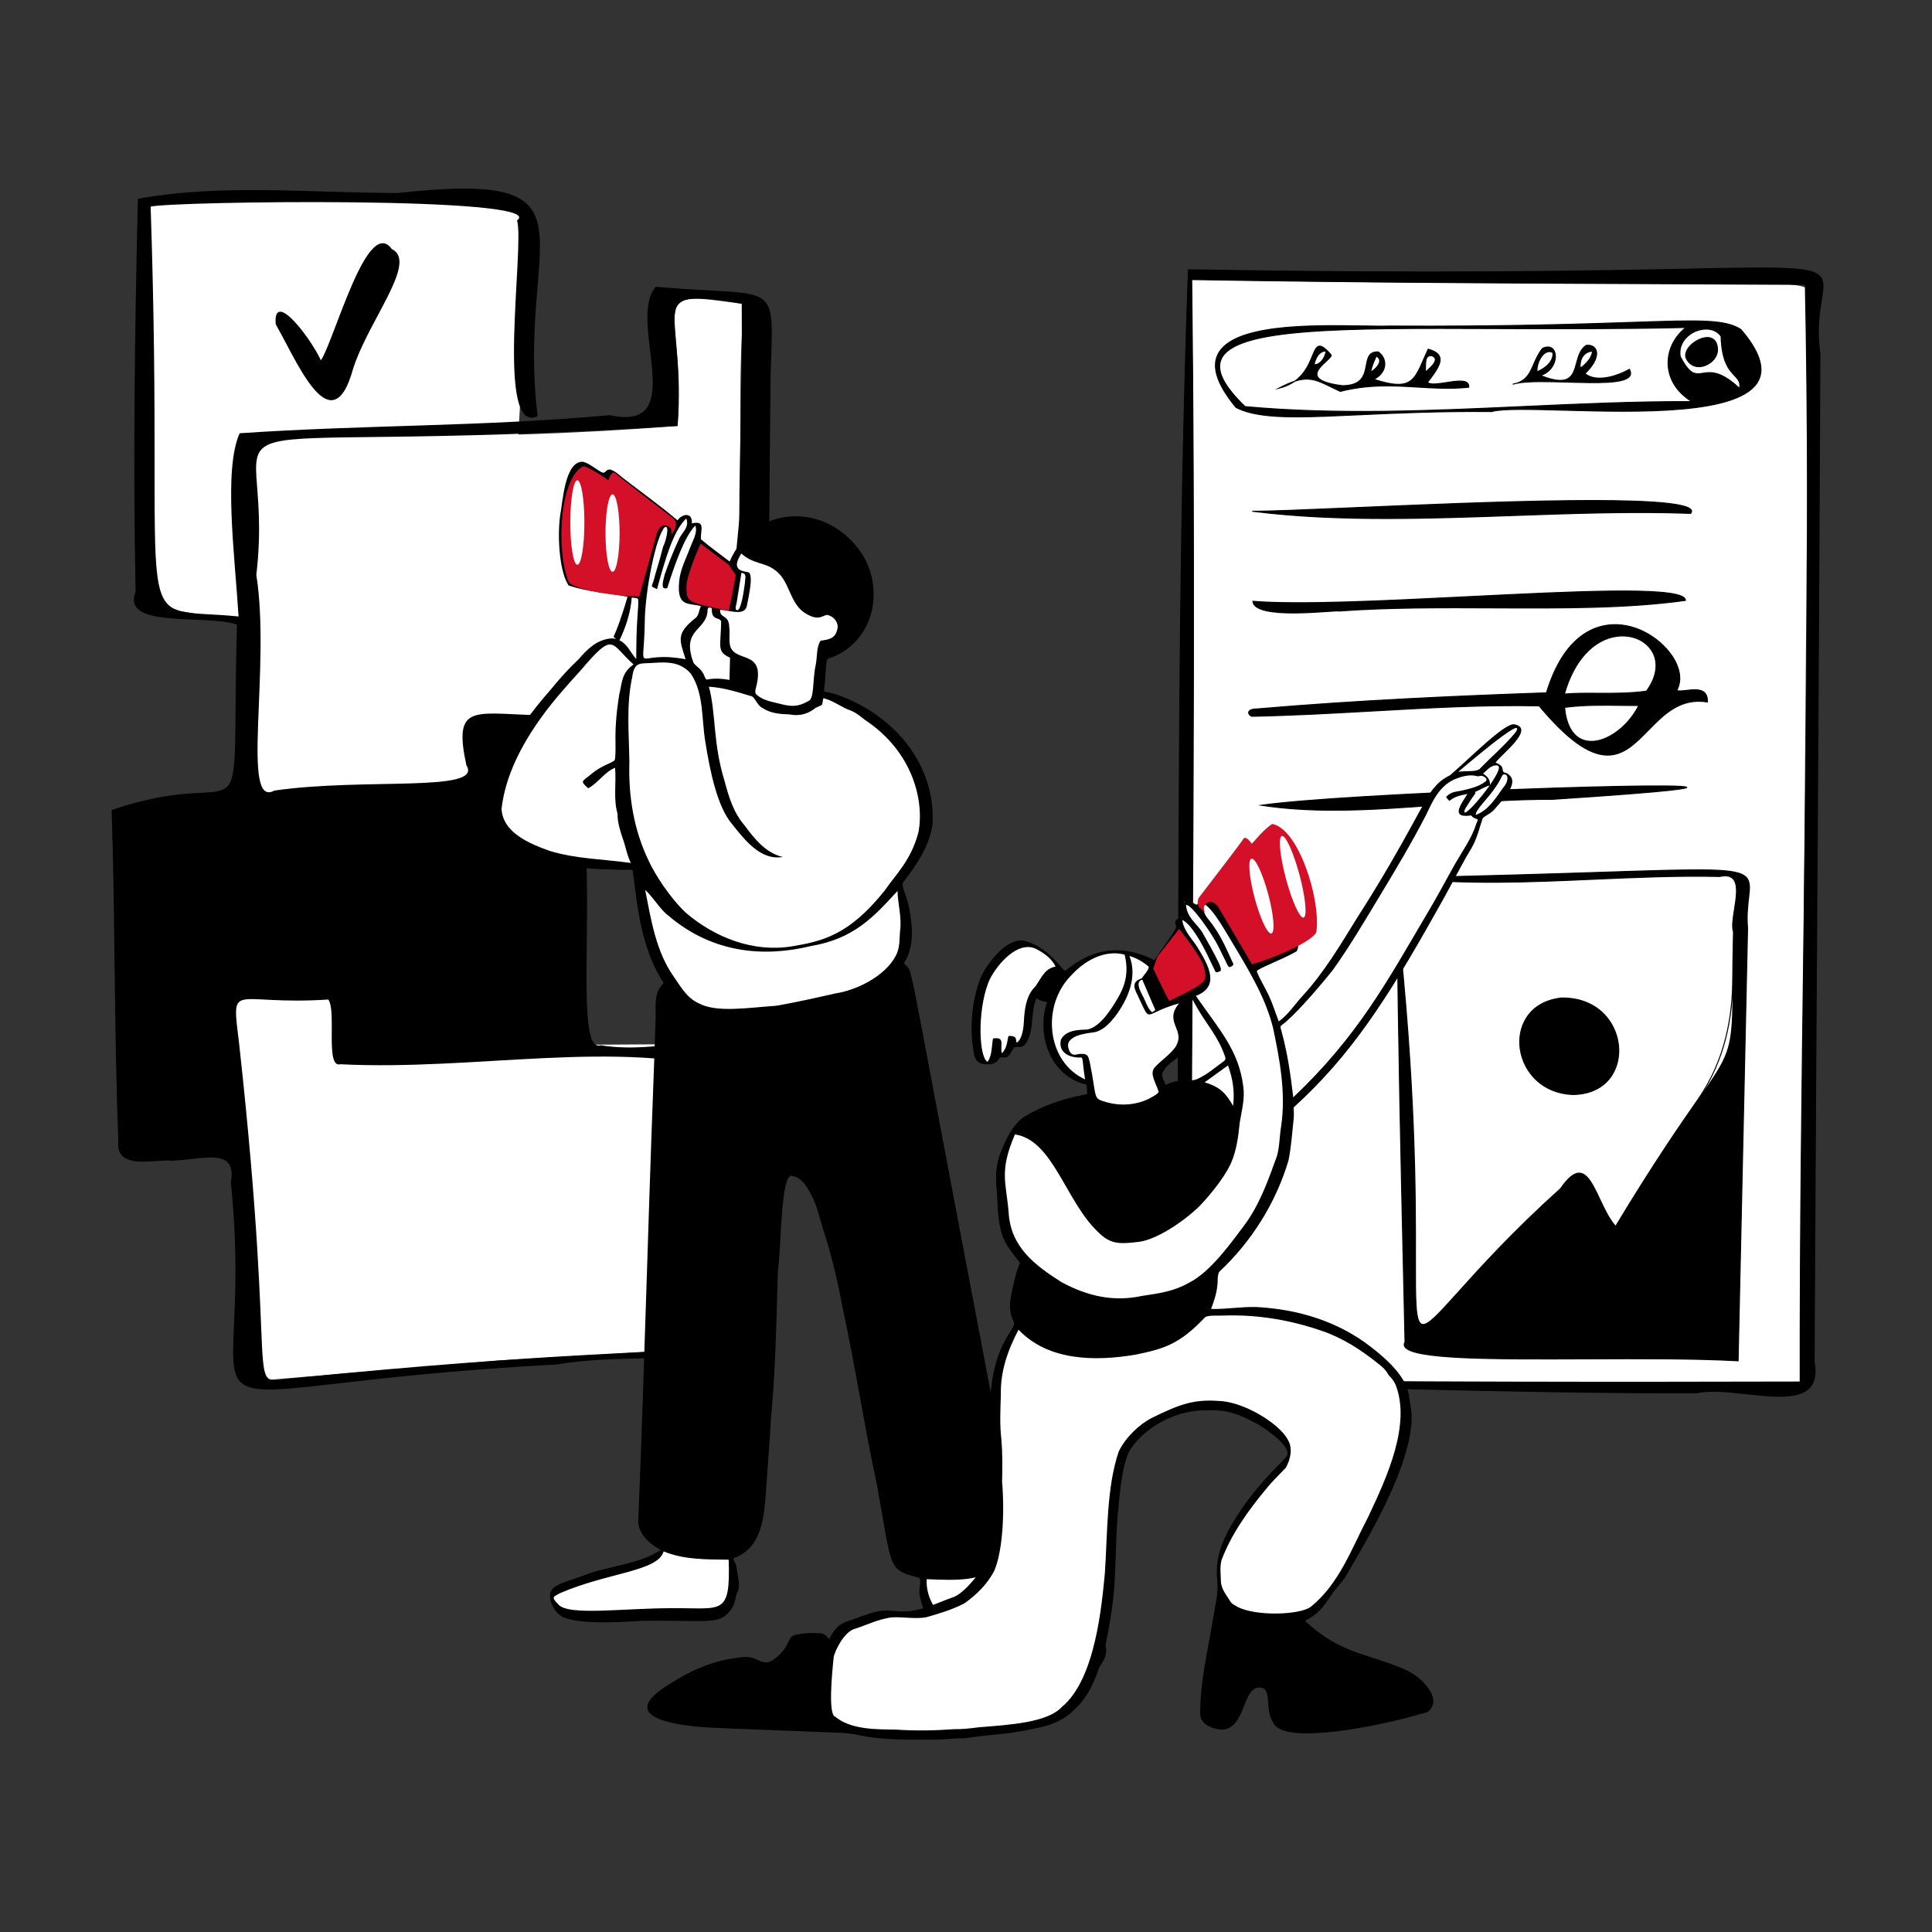 <svg width="226" height="226" viewBox="0 0 226 226" fill="none" xmlns="http://www.w3.org/2000/svg">
<rect x="0" y="0" width="226" height="226" fill="#333333" stroke="none"/>
<g clip-path="url(#clip0_1644_2573)">
<path d="M139.212 161.425C139.33 118.893 139.914 75.763 139.4 32.703C224.082 34.218 210.319 30.764 211.556 37.542C211.227 79.524 210.91 119.948 210.583 161.667C187.174 161.718 163.068 161.715 139.212 161.425Z" fill="white"/>
<path d="M139.018 31.556C230.056 33.147 210.732 26.337 212.888 41.353C212.724 80.757 212.407 119.563 212.211 159.297C213.488 166.259 203.288 161.866 198.508 162.918C178.368 162.998 159.015 162.148 138.822 161.979C136.324 162.79 138.121 153.713 137.677 151.117C138.069 110.92 137.568 71.531 139.018 31.556ZM139.213 161.425C162.898 161.708 186.478 161.726 210.583 161.667C210.509 119.104 212.043 75.112 211.184 33.267C187.517 33.141 163.579 33.112 139.4 32.703C139.912 75.483 139.336 118.147 139.213 161.425Z" fill="black"/>
<path d="M208.141 163.389C206.944 163.389 205.608 163.243 204.29 163.099C202.212 162.872 200.063 162.637 198.521 162.976L198.509 162.978C186.922 163.024 175.381 162.757 164.221 162.499C155.953 162.308 147.404 162.11 138.831 162.038C138.54 162.13 138.289 162.097 138.086 161.939C137.178 161.234 137.371 158.194 137.557 155.254C137.664 153.573 137.765 151.984 137.619 151.127C137.741 138.505 137.777 125.782 137.811 113.478C137.886 86.689 137.963 58.987 138.958 31.553L138.96 31.495L139.019 31.496C168.476 32.011 186.452 31.645 197.192 31.426C208.205 31.202 211.915 31.126 212.949 32.315C213.468 32.912 213.327 33.795 213.112 35.132C212.877 36.599 212.554 38.609 212.947 41.344C212.856 63.165 212.716 85.194 212.581 106.498C212.471 123.734 212.358 141.557 212.27 159.297C212.525 160.677 212.344 161.681 211.717 162.356C210.98 163.149 209.676 163.389 208.141 163.389L208.141 163.389ZM200.401 162.687C201.616 162.687 202.974 162.835 204.303 162.981C207.28 163.306 210.358 163.643 211.629 162.275C212.229 161.63 212.4 160.659 212.152 159.307C212.239 141.557 212.352 123.733 212.462 106.497C212.598 85.193 212.737 63.164 212.828 41.352C212.434 38.608 212.758 36.588 212.995 35.113C213.204 33.809 213.342 32.948 212.859 32.393C211.862 31.246 208.166 31.322 197.194 31.545C186.46 31.764 168.499 32.13 139.075 31.616C138.082 59.029 138.005 86.709 137.93 113.478C137.895 125.782 137.86 138.506 137.737 151.117C137.885 151.978 137.783 153.573 137.676 155.262C137.5 158.035 137.3 161.178 138.159 161.845C138.334 161.981 138.545 162.006 138.804 161.922L138.813 161.919H138.823C147.399 161.991 155.952 162.189 164.223 162.38C175.381 162.638 186.919 162.904 198.501 162.859C199.067 162.735 199.711 162.687 200.401 162.687L200.401 162.687ZM189.944 161.755C174.052 161.755 156.789 161.695 139.212 161.484L139.153 161.484V161.425C139.189 148.637 139.267 135.708 139.341 123.205C139.518 93.529 139.701 62.843 139.341 32.704L139.34 32.643L139.401 32.644C158.585 32.968 177.852 33.054 196.484 33.138C201.396 33.16 206.296 33.181 211.184 33.208L211.242 33.208L211.243 33.266C211.757 58.291 211.409 84.517 211.073 109.879C210.847 126.928 210.613 144.557 210.643 161.666V161.726H210.583C204.051 161.742 197.137 161.754 189.944 161.754V161.755ZM139.272 161.366C164.76 161.67 189.588 161.659 210.524 161.607C210.495 144.516 210.728 126.907 210.954 109.877C211.29 84.536 211.637 58.332 211.125 33.326C206.256 33.3 201.376 33.278 196.484 33.257C177.871 33.173 158.625 33.087 139.461 32.764C139.82 62.884 139.637 93.549 139.46 123.205C139.386 135.69 139.309 148.598 139.272 161.366Z" fill="black"/>
<path d="M60.29 56.987L62.069 25.47L57.254 23.061H17.276V70.181L21.039 71.471L29.869 73.008L26.479 116.776C26.479 116.776 28.782 161.592 29.096 161.592C29.41 161.592 58.464 159.137 58.464 159.137L84.68 157.613L84.156 130.493L84.238 122.118L66.989 122.221L65.733 92.327V63.834L60.29 56.987V56.987ZM166.731 43.551C166.695 43.046 166.552 40.884 167.97 41.832C167.923 42.322 167.609 42.887 166.731 43.551ZM153.722 42.61C154.135 42.337 153.591 41.089 155.14 41.091C155.125 41.527 154.64 42.661 153.722 42.61ZM160.322 43.538C160.44 43.324 160.494 41.358 161.364 41.842C161.476 42.484 161.281 42.919 160.322 43.538ZM179.786 43.493C179.64 42.828 180.161 41.49 181.19 41.129C182.356 41.213 181.039 43.138 179.786 43.493ZM184.849 43.069C184.741 41.918 185.333 41.12 186.284 41.071C186.293 41.659 185.67 42.547 184.849 43.069Z" fill="white"/>
<path d="M79.262 49.828C80.156 34.707 75.024 33.865 87.059 35.582C86.128 44.999 87.059 54.657 86.248 64.769C83.691 93.843 89.667 85.623 68.147 88.972C67.013 85.538 68.311 83.469 60.625 83.533C52.808 83.389 53.888 83.254 54.704 91.113C47.65 91.39 40.37 91.96 32.799 92.398C27.705 95.396 31.677 76.936 30.089 69.094C30.067 43.321 23.836 54.072 79.262 49.828H79.262ZM183 81.191C184.004 72.687 197.161 72 192.599 80.851C189.557 81.411 186.582 80.883 183 81.191ZM183.023 82.746C185.955 82.36 188.807 82.531 191.705 82.529C189.96 86.204 183.702 89.761 183.023 82.746ZM197.225 38.308C194.415 40.506 194.22 44.711 197.916 46.98C153.384 47.707 138.381 51.4 144.03 40.598C158.388 35.959 187.854 39.599 197.225 38.308ZM166.988 44.706C168.089 44.068 169.454 39.695 166.446 41.477C166.957 44.959 162.56 45.566 160.705 44.372C162.613 44.34 161.779 39.335 160.242 41.619C159.674 42.349 160.405 43.874 158.478 44.669C149.709 46.08 157.3 42.084 154.932 40.596C153.79 39.499 153.391 44.433 149.594 45.413C157.663 41.672 151.454 47.6 160.8 44.909C162.262 45.817 168.052 45.218 171.801 45.299C173.123 44.064 168.68 45.221 166.988 44.706L166.988 44.706ZM190.603 43.208C189.201 43.854 187.299 44.915 185.397 43.714C186.765 43.302 187.54 38.045 184.516 41.51C185.038 44.152 181.752 45.303 180.19 43.919C182.689 43.445 182.611 38.403 179.566 41.687C178.831 44.18 180.619 43.252 176.964 44.94C179.325 43.76 191.104 46.427 190.603 43.209V43.208Z" fill="white"/>
<path d="M203.493 45.443C201.127 42.766 198.456 44.685 196.757 42.365C194.814 39.308 201.004 36.607 201.645 40.431C200.788 42.476 203.175 43.019 203.493 45.443ZM200.913 40.88C201.058 38.509 197.144 39.592 197.211 41.815C197.778 43.52 200.765 43.181 200.913 40.88Z" fill="white"/>
<path d="M27.718 73.066C24.174 71.806 14.131 73.604 15.861 69.245C15.546 53.793 15.765 39.037 16.126 23.258C25.919 21.467 36.098 22.569 46.58 22.575C71.234 19.86 60.334 27.776 62.892 48.676C57.886 51.104 61.386 28.841 60.486 25.782C64.419 22.907 19.578 23.55 17.622 24.178C19.365 76.608 14.534 70.777 27.906 72.113C27.455 64.8 26.133 54.973 28.031 50.681C42.734 49.679 56.495 49.919 71.304 48.564C80.864 50.649 73.242 37.506 76.712 33.546C91.355 34.845 90.47 32.357 90.143 44.007C89.513 101.403 91.526 85.231 70.614 89.658C67.187 89.372 68.335 92.478 68.295 95.323C69.425 107.748 67.352 123.179 70.26 122.272C78.208 123.602 86.701 119.028 86.012 125.418C72.092 121.469 55.73 125.293 39.824 124.493C38.013 124.996 39.393 118.267 38.405 116.922C26.924 117.669 27.065 114.436 27.996 122.3C32.548 163.731 28.546 161.808 33.931 161.257C97.741 154.853 79.82 162.647 82.172 147.198C81.663 144.908 81.449 141.7 81.919 138.953C81.573 136.993 82.016 134.779 82.023 130.104C89.582 128.259 84.185 133.304 86.511 157.735C80.192 159.528 72.393 158.359 65.206 159.605C15.273 162.278 30.307 170.527 27.001 138.27C27.773 134.042 23.515 135.715 19.999 135.773C18.324 135.559 13.425 137.004 13.846 133.476C13.331 120.416 13.487 108.192 13.06 94.759C30.03 88.936 26.963 100.753 27.717 73.066L27.718 73.066ZM79.262 49.828C16.809 53.728 32.565 45.212 29.985 67.253C31.69 78.045 28.127 94.662 32.091 92.481C42.614 90.945 56.613 92.763 54.555 89.515C53.043 82.481 55.26 83.397 62.298 83.648C65.46 84.246 67.014 82.562 68.147 88.972C91.332 84.49 82.803 97.152 86.477 60.807C86.498 52.852 86.846 43.669 86.766 35.516C74.786 33.55 80.346 36.05 79.262 49.828H79.262Z" fill="black"/>
<path d="M163.437 107.127C169.9 166.675 156.942 162.117 182.566 139.03C185.966 134.052 186.551 140.707 188.988 143.465C204.42 117.899 202.303 129.054 202.78 109C202.162 107.31 204.795 101.735 201.172 102.526C188.51 102.253 176.433 104.067 163.771 102.678C212.801 101.702 203.659 99.629 204.426 108.599C204.051 125.798 203.692 142.069 203.318 159.183C188.726 158.369 162.486 160.126 164.357 156.993C163.994 140.433 163.584 124.07 163.437 107.127L163.437 107.127Z" fill="black"/>
<path d="M203.376 159.245L203.315 159.242C198.271 158.961 191.854 158.987 185.648 159.012C174.651 159.056 165.152 159.094 164.272 157.55C164.172 157.374 164.18 157.182 164.297 156.978C164.242 154.438 164.185 151.904 164.128 149.371C163.82 135.652 163.502 121.467 163.378 107.128L163.496 107.121C165.671 127.155 165.648 139.699 165.634 147.193C165.625 152.115 165.62 154.585 166.328 154.858C166.952 155.097 168.231 153.678 170.552 151.099C173.061 148.311 176.852 144.099 182.52 138.991C183.391 137.718 184.138 137.123 184.802 137.177C185.773 137.254 186.426 138.638 187.182 140.239C187.712 141.364 188.261 142.526 188.979 143.365C193.512 135.858 196.535 131.517 198.537 128.641C201.207 124.806 202.57 120.206 202.628 114.842C202.644 113.281 202.665 111.34 202.72 109.009C202.514 108.428 202.671 107.431 202.836 106.375C203.065 104.917 203.302 103.41 202.649 102.794C202.342 102.505 201.863 102.437 201.184 102.585L201.177 102.586H201.17C196.163 102.478 191.173 102.7 186.348 102.914C179.01 103.24 171.421 103.577 163.764 102.737L163.769 102.619C173.997 102.415 181.788 102.16 187.476 101.975C199.607 101.579 203.268 101.459 204.33 102.611C204.823 103.148 204.73 103.96 204.601 105.083C204.494 106.007 204.362 107.157 204.485 108.594C204.291 117.506 204.101 126.163 203.911 134.817C203.734 142.876 203.558 150.932 203.378 159.184L203.376 159.246L203.376 159.245ZM191.018 158.878C195.409 158.878 199.677 158.922 203.26 159.12C203.44 150.889 203.616 142.853 203.792 134.814C203.982 126.16 204.172 117.503 204.366 108.598C204.243 107.155 204.376 105.998 204.482 105.069C204.613 103.936 204.699 103.188 204.242 102.692C203.218 101.579 199.252 101.709 187.48 102.093C181.971 102.273 174.491 102.517 164.736 102.718C172.059 103.429 179.315 103.107 186.343 102.795C191.168 102.58 196.157 102.359 201.166 102.467C201.882 102.312 202.394 102.39 202.73 102.707C203.429 103.366 203.187 104.905 202.954 106.393C202.79 107.44 202.635 108.428 202.836 108.979L202.84 108.99L202.839 109.001C202.784 111.335 202.763 113.28 202.747 114.843C202.689 120.232 201.318 124.854 198.634 128.709C196.627 131.592 193.594 135.949 189.039 143.496L188.997 143.565L188.943 143.505C188.187 142.65 187.621 141.45 187.074 140.29C186.365 138.787 185.695 137.367 184.793 137.296C184.174 137.248 183.461 137.825 182.615 139.064L182.605 139.075C176.938 144.18 173.148 148.392 170.64 151.179C168.207 153.882 166.986 155.239 166.285 154.969C165.501 154.667 165.505 152.325 165.514 147.193C165.528 139.853 165.55 127.667 163.507 108.344C163.638 122.268 163.947 136.039 164.246 149.368C164.303 151.907 164.36 154.447 164.416 156.992L164.417 157.01L164.408 157.024C164.305 157.197 164.294 157.35 164.375 157.492C165.22 158.975 175.142 158.935 185.648 158.893C187.432 158.886 189.236 158.878 191.018 158.878L191.018 158.878Z" fill="black"/>
<path d="M199.734 82.114C191.436 80.758 191.655 96.424 180.042 82.567C168.999 82.348 158.099 83.553 146.447 83.79C145.96 83.619 145.724 82.928 147.108 82.925C158.177 81.973 169.224 81.459 180.899 81.045C185.478 66.037 198.857 75.943 196.13 80.78C197.076 81.064 199.782 79.811 199.734 82.114ZM183 81.191C185.86 80.937 189.2 81.321 192.598 80.851C197.264 74.504 186.087 70.077 183 81.191ZM183.023 82.746C183.55 89.085 189.461 86.991 191.705 82.529C188.807 82.531 185.955 82.36 183.023 82.746Z" fill="black"/>
<path d="M188.054 88.389C188.003 88.389 187.951 88.388 187.899 88.386C185.746 88.302 183.24 86.472 180.014 82.626C173.553 82.499 167.26 82.853 160.597 83.227C156.013 83.485 151.273 83.751 146.449 83.849L146.438 83.849L146.428 83.846C146.155 83.75 145.976 83.52 146.012 83.31C146.04 83.145 146.219 82.868 147.108 82.866C158.953 81.846 170.812 81.343 180.855 80.987C182.665 75.09 185.682 73.439 187.896 73.093C191.146 72.585 194.154 74.559 195.574 76.608C196.596 78.084 196.829 79.585 196.219 80.741C196.485 80.794 196.877 80.75 197.29 80.703C198.053 80.617 198.918 80.52 199.409 80.968C199.679 81.214 199.805 81.589 199.794 82.115L199.792 82.183L199.725 82.172C196.585 81.659 194.692 83.591 192.861 85.459C191.386 86.964 189.989 88.388 188.054 88.389ZM177.286 82.48C178.203 82.48 179.121 82.489 180.043 82.507L180.071 82.507L180.088 82.528C183.299 86.361 185.783 88.184 187.904 88.266C189.869 88.344 191.28 86.901 192.776 85.375C194.615 83.499 196.516 81.559 199.675 82.044C199.674 81.59 199.56 81.267 199.329 81.056C198.877 80.644 198.041 80.738 197.303 80.821C196.839 80.874 196.401 80.923 196.113 80.837L196.041 80.815L196.078 80.75C196.711 79.627 196.492 78.141 195.476 76.675C194.077 74.656 191.114 72.71 187.914 73.21C185.729 73.552 182.747 75.191 180.956 81.062L180.944 81.102L180.901 81.104C170.851 81.461 158.977 81.963 147.113 82.984C146.531 82.986 146.165 83.115 146.129 83.33C146.104 83.478 146.248 83.653 146.457 83.73C151.275 83.632 156.01 83.366 160.59 83.108C166.314 82.787 171.766 82.48 177.286 82.48V82.48ZM186.169 86.794C185.967 86.794 185.768 86.775 185.575 86.738C184.081 86.448 183.153 85.032 182.964 82.751L182.959 82.694L183.015 82.687C185.257 82.391 187.491 82.421 189.652 82.451C190.324 82.46 191.018 82.469 191.704 82.469H191.801L191.758 82.555C190.504 85.05 188.152 86.794 186.169 86.794ZM183.087 82.797C183.282 84.988 184.173 86.345 185.598 86.621C187.577 87.004 190.256 85.201 191.607 82.588C190.952 82.588 190.291 82.579 189.65 82.57C187.512 82.541 185.302 82.511 183.087 82.797ZM182.92 81.257L182.943 81.175C184.023 77.284 186.339 74.741 189.137 74.37C190.899 74.137 192.542 74.84 193.323 76.161C194.115 77.501 193.868 79.223 192.646 80.886L192.631 80.906L192.606 80.909C190.652 81.18 188.737 81.169 186.886 81.158C185.515 81.149 184.222 81.142 183.005 81.25L182.92 81.257ZM189.803 74.445C189.589 74.445 189.372 74.459 189.153 74.488C186.423 74.85 184.157 77.328 183.08 81.124C184.277 81.023 185.546 81.031 186.887 81.039C188.726 81.05 190.628 81.061 192.565 80.795C193.745 79.179 193.984 77.513 193.221 76.222C192.56 75.106 191.261 74.445 189.803 74.445V74.445Z" fill="black"/>
<path d="M174.531 48.14C158.141 47.993 148.963 49.915 144.594 47.66C135.059 36.236 156.39 38.322 162.568 38.142C194.055 38.312 200.385 36.45 203.639 38.542C215.367 52.174 179.771 46.796 174.531 48.121L174.531 48.14ZM197.225 38.308C161.459 39.129 133.222 35.651 145.646 47.565C162.847 49.15 180.339 46.92 197.916 46.98C194.22 44.711 194.415 40.506 197.225 38.308ZM203.493 45.444C203.834 43.597 201.456 44.341 201.329 39.33C199.974 37.41 196.055 39.01 196.551 41.718C198.858 46.121 199.046 41.261 203.493 45.444Z" fill="black"/>
<path d="M151.683 48.823C148.552 48.823 146.216 48.564 144.567 47.713L144.548 47.698C142.386 45.108 141.663 43.011 142.399 41.468C144.131 37.837 153.292 37.977 159.354 38.07C160.631 38.09 161.734 38.107 162.567 38.083C176.047 38.156 184.989 37.853 190.906 37.653C198.83 37.386 201.795 37.285 203.671 38.492L203.684 38.503C205.791 40.952 206.496 42.958 205.781 44.465C203.814 48.605 191.725 48.279 182.897 48.041C179.156 47.94 175.919 47.853 174.591 48.168L174.592 48.2L174.531 48.199C168.333 48.144 163.105 48.387 158.904 48.582C156.135 48.711 153.738 48.823 151.683 48.823V48.823ZM144.632 47.613C147.336 49.001 151.938 48.787 158.898 48.463C163.087 48.269 168.298 48.026 174.471 48.08V48.075L174.516 48.063C175.83 47.731 178.95 47.815 182.901 47.922C191.695 48.158 203.74 48.483 205.673 44.414C206.366 42.955 205.668 40.995 203.599 38.587C201.754 37.406 198.796 37.506 190.91 37.772C184.993 37.972 176.049 38.275 162.568 38.201C161.735 38.226 160.631 38.209 159.352 38.189C153.687 38.102 144.206 37.957 142.507 41.52C141.793 43.015 142.508 45.065 144.632 47.612L144.632 47.613ZM159.293 48.191C154.719 48.191 150.151 48.04 145.64 47.624L145.62 47.622L145.605 47.608C143.138 45.242 142.209 43.424 142.763 42.051C144.296 38.258 157.155 38.307 174.953 38.375C181.683 38.401 189.312 38.43 197.223 38.248L197.403 38.244L197.261 38.355C195.874 39.44 195.101 41.065 195.194 42.701C195.291 44.397 196.268 45.898 197.947 46.929L198.128 47.04L197.916 47.039C191.304 47.018 184.604 47.323 178.125 47.619C171.926 47.902 165.603 48.191 159.293 48.191L159.293 48.191ZM145.672 47.507C156.39 48.493 167.437 47.988 178.12 47.5C184.533 47.207 191.162 46.902 197.71 46.92C196.104 45.873 195.171 44.384 195.076 42.708C194.984 41.087 195.72 39.479 197.051 38.371C189.201 38.549 181.634 38.52 174.952 38.494C157.201 38.426 144.376 38.377 142.874 42.095C142.34 43.416 143.256 45.186 145.672 47.507ZM203.532 45.562L203.452 45.487C201.236 43.402 200.114 43.581 199.212 43.725C198.314 43.868 197.665 43.971 196.499 41.746L196.493 41.729C196.226 40.273 197.22 39.153 198.323 38.689C199.331 38.266 200.667 38.288 201.378 39.295L201.388 39.31L201.389 39.328C201.464 42.301 202.324 43.219 202.951 43.889C203.366 44.332 203.694 44.682 203.551 45.454L203.532 45.562L203.532 45.562ZM199.977 43.529C200.773 43.529 201.84 43.83 203.452 45.324C203.536 44.688 203.265 44.398 202.864 43.97C202.225 43.287 201.349 42.353 201.27 39.35C200.594 38.411 199.328 38.395 198.369 38.799C197.312 39.244 196.359 40.312 196.608 41.699C197.732 43.84 198.314 43.747 199.193 43.607C199.427 43.57 199.684 43.529 199.977 43.529L199.977 43.529Z" fill="black"/>
<path d="M184.031 128.034C176.677 127.786 175.306 117.645 182.607 116.749C190.804 116.527 191.839 127.909 184.031 128.034Z" fill="black"/>
<path d="M184.03 128.093H184.029C180.054 127.959 177.847 124.993 177.72 122.133C177.622 119.911 178.841 117.151 182.6 116.689C185.158 116.62 187.307 117.707 188.503 119.672C189.617 121.502 189.72 123.801 188.767 125.531C187.875 127.149 186.193 128.059 184.032 128.093H184.03ZM182.834 116.805C182.759 116.805 182.684 116.806 182.609 116.808C178.936 117.259 177.743 119.956 177.839 122.128C177.963 124.933 180.13 127.842 184.031 127.974C186.148 127.94 187.792 127.052 188.663 125.473C189.596 123.781 189.493 121.528 188.402 119.734C187.264 117.865 185.243 116.805 182.834 116.805Z" fill="black"/>
<path d="M37.519 42.27C38.972 40.487 42.975 25.17 45.783 29.177C48.846 30.578 43.112 37.392 41.273 43.032C38.79 52.104 34.816 42.276 32.317 37.927C31.922 33.763 36.558 39.962 37.519 42.27H37.519Z" fill="black"/>
<path d="M38.748 46.812C36.969 46.812 35.005 43.091 33.419 40.086C33.01 39.31 32.623 38.578 32.266 37.957L32.258 37.933C32.175 37.055 32.312 36.566 32.666 36.477C33.812 36.19 36.748 40.369 37.533 42.153C37.96 41.548 38.6 39.869 39.335 37.939C40.906 33.815 42.861 28.682 44.653 28.459C45.077 28.407 45.47 28.632 45.823 29.13C46.226 29.318 46.497 29.611 46.629 30.001C47.109 31.42 45.76 33.954 44.198 36.887C43.109 38.932 41.983 41.048 41.329 43.051C40.668 45.468 39.868 46.697 38.885 46.804C38.84 46.809 38.794 46.812 38.748 46.812ZM32.376 37.909C32.732 38.529 33.117 39.259 33.524 40.031C35.134 43.081 37.14 46.876 38.872 46.686C39.788 46.586 40.577 45.351 41.215 43.017C41.873 41.001 43.002 38.881 44.093 36.831C45.578 34.043 46.98 31.41 46.516 30.039C46.392 29.672 46.144 29.408 45.759 29.232L45.744 29.225L45.735 29.212C45.407 28.744 45.048 28.53 44.668 28.578C42.947 28.792 40.924 34.103 39.447 37.982C38.672 40.015 38.003 41.771 37.566 42.308L37.503 42.385L37.465 42.294C36.71 40.482 33.708 36.34 32.695 36.593C32.413 36.663 32.302 37.118 32.376 37.909L32.376 37.909Z" fill="black"/>
<path d="M146.559 70.34C159.301 71.364 197.178 67.269 197.156 70.232C185.146 71.909 170.015 70.501 156.618 71.477C156.476 71.301 146.764 72.622 146.559 70.34V70.34Z" fill="black"/>
<path d="M151.291 71.761C148.894 71.761 146.602 71.484 146.5 70.346L146.494 70.275L146.564 70.281C152.012 70.719 162.06 70.22 171.778 69.737C184.056 69.128 195.654 68.552 197.06 69.9C197.164 70 197.216 70.112 197.215 70.232L197.215 70.284L197.164 70.291C190.39 71.237 182.788 71.202 174.74 71.166C168.705 71.139 162.465 71.11 156.623 71.536L156.592 71.538L156.581 71.525C156.485 71.505 155.948 71.541 155.328 71.584C154.261 71.658 152.757 71.761 151.291 71.761V71.761ZM146.628 70.405C146.939 72.042 152.798 71.639 155.32 71.465C156.289 71.398 156.545 71.385 156.63 71.416C162.473 70.991 168.709 71.019 174.741 71.047C182.762 71.082 190.341 71.117 197.092 70.181C197.08 70.112 197.042 70.048 196.977 69.986C195.609 68.674 184.036 69.248 171.784 69.856C162.106 70.337 152.101 70.833 146.628 70.405L146.628 70.405Z" fill="black"/>
<path d="M197.77 60.053C181.149 59.439 162.787 61.878 146.487 59.8C152.876 59.917 200.358 56.766 197.77 60.053Z" fill="black"/>
<path d="M162.216 60.714C156.849 60.714 151.547 60.505 146.48 59.859L146.489 59.741C148.145 59.771 152.577 59.581 158.186 59.341C173.597 58.679 196.885 57.68 197.893 59.649C197.964 59.787 197.939 59.936 197.817 60.09L197.798 60.114L197.768 60.112C191.083 59.866 183.981 60.117 177.113 60.361C172.183 60.536 167.172 60.713 162.216 60.713V60.714ZM147.459 59.859C156.931 60.958 167.183 60.594 177.109 60.242C183.969 59.999 191.061 59.747 197.741 59.992C197.817 59.886 197.832 59.791 197.787 59.703C196.814 57.803 172.637 58.84 158.191 59.459C153.455 59.663 149.559 59.83 147.459 59.859Z" fill="black"/>
<path d="M147.574 94.198C159.869 92.409 227.402 90.508 181.54 93.506C170.121 93.441 158.389 95.853 147.574 94.198Z" fill="black"/>
<path d="M156.056 94.836C153.175 94.836 150.329 94.68 147.565 94.257L147.171 94.197L147.566 94.139C152.366 93.441 165.251 92.756 175.708 92.347C183.056 92.061 197.036 91.63 197.354 92.056C197.363 92.068 197.368 92.081 197.37 92.095C197.371 92.109 197.369 92.123 197.363 92.136C197.312 92.248 197.175 92.544 181.544 93.565C177.2 93.539 172.752 93.879 168.451 94.206C164.352 94.518 160.17 94.836 156.056 94.836ZM147.993 94.2C154.572 95.142 161.621 94.606 168.441 94.087C172.745 93.76 177.194 93.42 181.54 93.447C194.023 92.63 196.782 92.263 197.204 92.108C196.321 91.869 187.019 92.023 175.573 92.472C165.457 92.868 153.057 93.525 147.993 94.2V94.2Z" fill="black"/>
<path d="M166.988 44.706C167.573 45.529 171.986 43.617 171.802 45.297C166.716 45.831 162.396 44.35 156.777 45.781C153.782 44.364 153.079 43.589 149.594 45.413C154.792 44.152 152.75 38.101 155.715 41.528C155.89 42.111 151.096 44.382 157.021 45.119C161.207 45.12 158.722 41.062 161.221 41.169C162.338 41.948 162.292 43.568 160.705 44.371C165.495 45.946 165.478 44.276 167.061 40.849C169.262 41.447 168.574 42.721 166.988 44.706ZM166.731 43.551C166.891 43.332 168.694 42.069 167.502 41.606C166.614 41.538 166.786 42.383 166.731 43.551ZM153.722 42.61C153.807 42.76 154.787 42.621 155.14 41.091C154.79 40.984 154.034 41.255 153.722 42.61ZM160.322 43.538C160.723 43.361 162.059 42.215 160.99 41.641C160.857 42.014 160.533 42.543 160.322 43.538Z" fill="black"/>
<path d="M156.771 45.844L156.752 45.835C156.426 45.681 156.127 45.534 155.848 45.397C154.101 44.541 153.188 44.093 151.487 44.644C150.992 44.993 150.379 45.284 149.608 45.471L149.137 45.585L149.567 45.36C150.284 44.985 150.886 44.719 151.415 44.547C152.612 43.701 153.103 42.504 153.463 41.627C153.732 40.971 153.926 40.497 154.295 40.437C154.635 40.381 155.074 40.696 155.761 41.489L155.773 41.511C155.828 41.697 155.552 41.951 155.171 42.303C154.634 42.798 153.965 43.414 154.135 43.944C154.303 44.467 155.276 44.842 157.028 45.06C159.329 45.06 159.563 43.815 159.769 42.717C159.929 41.865 160.079 41.061 161.224 41.109L161.241 41.11L161.255 41.12C161.792 41.494 162.086 42.081 162.044 42.69C161.996 43.357 161.566 43.959 160.856 44.358C164.902 45.661 165.375 44.569 166.499 41.972C166.656 41.608 166.819 41.233 167.008 40.824L167.029 40.779L167.077 40.792C167.873 41.008 168.329 41.324 168.47 41.757C168.698 42.454 168.103 43.403 167.065 44.705C167.336 44.981 168.265 44.837 169.164 44.699C170.207 44.537 171.286 44.37 171.696 44.763C171.831 44.892 171.887 45.074 171.861 45.304L171.856 45.351L171.808 45.356C169.728 45.575 167.74 45.454 165.816 45.338C163.011 45.169 160.11 44.993 156.792 45.839L156.771 45.844L156.771 45.844ZM152.868 44.289C153.858 44.289 154.69 44.697 155.901 45.291C156.173 45.424 156.465 45.568 156.783 45.718C160.11 44.874 163.014 45.05 165.823 45.22C167.727 45.335 169.695 45.453 171.747 45.243C171.757 45.073 171.713 44.944 171.614 44.849C171.246 44.497 170.196 44.659 169.182 44.816C168.168 44.973 167.21 45.121 166.939 44.74L166.913 44.704L166.941 44.669C167.973 43.378 168.57 42.447 168.357 41.794C168.232 41.41 167.819 41.124 167.094 40.92C166.915 41.31 166.759 41.67 166.608 42.019C165.475 44.637 164.958 45.831 160.687 44.428L160.55 44.383L160.678 44.318C161.424 43.941 161.878 43.344 161.925 42.682C161.964 42.12 161.694 41.578 161.201 41.227C160.177 41.193 160.048 41.875 159.886 42.739C159.682 43.826 159.427 45.178 157.022 45.179H157.021C155.186 44.951 154.208 44.559 154.022 43.981C153.829 43.378 154.528 42.733 155.09 42.215C155.378 41.95 155.675 41.676 155.661 41.556C155.496 41.366 155.345 41.203 155.206 41.068L155.198 41.105C154.947 42.191 154.363 42.648 153.938 42.71C153.807 42.729 153.706 42.703 153.671 42.639L153.659 42.619L153.664 42.596C153.872 41.694 154.258 41.307 154.545 41.141C154.753 41.021 154.982 40.981 155.158 41.035L155.178 41.041C154.8 40.677 154.52 40.521 154.314 40.554C154.011 40.604 153.827 41.052 153.573 41.672C153.234 42.499 152.78 43.605 151.744 44.449C152.154 44.339 152.521 44.289 152.868 44.289L152.868 44.289ZM150.921 44.852C150.704 44.94 150.475 45.042 150.231 45.159C150.468 45.074 150.699 44.971 150.921 44.852ZM153.788 42.588C153.817 42.598 153.883 42.605 153.987 42.578C154.364 42.481 154.842 42.051 155.068 41.136C154.931 41.114 154.762 41.152 154.604 41.244C154.389 41.368 153.999 41.708 153.788 42.588ZM166.662 43.746L166.672 43.548C166.681 43.348 166.684 43.16 166.687 42.979C166.695 42.388 166.702 41.921 166.953 41.692C167.08 41.576 167.261 41.528 167.507 41.547L167.524 41.551C167.779 41.65 167.926 41.795 167.959 41.981C168.044 42.449 167.388 43.033 166.996 43.382C166.893 43.473 166.805 43.551 166.779 43.586L166.663 43.746L166.662 43.746ZM167.406 41.662C167.242 41.662 167.119 41.701 167.033 41.78C166.82 41.974 166.814 42.418 166.805 42.98C166.804 43.12 166.801 43.26 166.797 43.4C166.831 43.369 166.871 43.333 166.916 43.293C167.265 42.982 167.915 42.404 167.842 42.002C167.817 41.861 167.698 41.748 167.489 41.665C167.461 41.663 167.434 41.662 167.406 41.662V41.662ZM160.239 43.64L160.263 43.526C160.418 42.799 160.632 42.319 160.788 41.968C160.847 41.836 160.898 41.722 160.934 41.621L160.957 41.555L161.018 41.588C161.318 41.749 161.465 41.968 161.455 42.237C161.432 42.81 160.658 43.455 160.346 43.593L160.239 43.639L160.239 43.64ZM161.021 41.727C160.982 41.825 160.94 41.921 160.897 42.017C160.752 42.342 160.557 42.779 160.408 43.424C160.725 43.228 161.318 42.7 161.336 42.233C161.344 42.03 161.238 41.861 161.021 41.727Z" fill="black"/>
<path d="M190.603 43.208C192.137 46.027 180.291 43.925 176.964 44.94C179.354 44.488 179.013 42.591 180.427 40.763C182.405 39.806 182.569 43.209 180.19 43.919C185.468 46.058 183.552 41.729 185.542 40.407C186.703 40.21 187.657 41.479 185.397 43.714C186.692 44.721 188.905 44.138 190.603 43.208ZM179.786 43.493C180.415 43.251 181.787 42.462 181.656 41.244C180.723 40.689 179.726 42.175 179.786 43.493ZM184.849 43.069C185.67 42.547 186.293 41.659 186.284 41.071C185.333 41.12 184.74 41.918 184.849 43.069Z" fill="black"/>
<path d="M176.975 44.999L176.947 44.883C177.09 44.84 177.235 44.805 177.381 44.777C178.56 44.413 178.913 43.603 179.347 42.604C179.599 42.024 179.885 41.367 180.38 40.727L180.389 40.715L180.402 40.709C181.007 40.416 181.385 40.545 181.594 40.704C181.931 40.96 182.074 41.481 181.968 42.065C181.845 42.739 181.359 43.563 180.364 43.924C181.742 44.464 182.708 44.58 183.315 44.279C183.951 43.964 184.151 43.227 184.363 42.447C184.579 41.65 184.803 40.826 185.509 40.357L185.532 40.348C186.05 40.26 186.515 40.458 186.716 40.851C186.883 41.176 187.092 42.099 185.488 43.708C186.777 44.646 188.952 44.044 190.574 43.156L190.627 43.127L190.655 43.18C190.828 43.496 190.845 43.772 190.706 43.998C190.12 44.953 186.854 44.857 183.397 44.756C181.126 44.69 178.787 44.622 177.407 44.893C177.265 44.936 177.121 44.971 176.975 44.999ZM180.41 44.578C181.36 44.578 182.387 44.608 183.4 44.637C186.672 44.733 190.054 44.831 190.604 43.936C190.713 43.758 190.705 43.546 190.578 43.289C188.905 44.191 186.673 44.782 185.361 43.761L185.307 43.719L185.355 43.672C186.466 42.573 186.935 41.539 186.61 40.906C186.432 40.557 186.032 40.388 185.564 40.463C184.904 40.909 184.687 41.707 184.478 42.478C184.259 43.285 184.052 44.047 183.368 44.386C182.698 44.718 181.681 44.587 180.167 43.974L180.01 43.91L180.173 43.862C181.223 43.548 181.728 42.717 181.851 42.043C181.949 41.504 181.823 41.028 181.522 40.799C181.262 40.601 180.897 40.605 180.466 40.81C179.985 41.435 179.704 42.081 179.456 42.652C179.088 43.498 178.759 44.254 177.899 44.695C178.604 44.607 179.469 44.578 180.409 44.578H180.41ZM179.731 43.579L179.727 43.496C179.685 42.584 180.137 41.58 180.755 41.209C181.068 41.022 181.39 41.016 181.686 41.193L181.712 41.208L181.715 41.238C181.844 42.431 180.577 43.252 179.808 43.549L179.731 43.579ZM181.241 41.185C181.101 41.185 180.958 41.227 180.817 41.312C180.261 41.645 179.835 42.57 179.844 43.406C180.578 43.101 181.693 42.347 181.6 41.28C181.484 41.217 181.364 41.185 181.241 41.185ZM184.799 43.172L184.79 43.075C184.731 42.448 184.877 41.896 185.201 41.52C185.47 41.21 185.843 41.034 186.281 41.012L186.343 41.009L186.344 41.07C186.353 41.691 185.711 42.592 184.881 43.119L184.799 43.172H184.799ZM186.223 41.135C185.846 41.169 185.525 41.328 185.291 41.598C185.005 41.929 184.868 42.411 184.9 42.964C185.619 42.476 186.189 41.687 186.223 41.135V41.135Z" fill="black"/>
<path d="M200.913 40.88C200.915 42.651 198.063 43.87 197.211 41.814C196.799 40.21 200.812 38.011 200.913 40.88Z" fill="black"/>
<path d="M198.732 42.95C198.026 42.95 197.453 42.553 197.156 41.837C197.021 41.316 197.313 40.696 197.932 40.172C198.554 39.645 199.545 39.22 200.253 39.533C200.564 39.671 200.942 40.016 200.972 40.878V40.88C200.974 41.92 200.041 42.728 199.138 42.908C199.004 42.936 198.868 42.95 198.732 42.95ZM199.708 39.544C199.127 39.544 198.466 39.875 198.009 40.262C197.425 40.757 197.148 41.332 197.268 41.8C197.594 42.584 198.285 42.958 199.115 42.792C199.97 42.621 200.854 41.859 200.853 40.881C200.831 40.248 200.607 39.82 200.205 39.642C200.052 39.574 199.884 39.544 199.708 39.544H199.708Z" fill="black"/>
</g>
<g clip-path="url(#clip1_1644_2573)">
<path d="M96.312 81.673C96.111 82.878 96.196 82.328 95.424 82.796C93.776 84.325 89.973 83.465 89.055 82.722C88.579 82.432 88.381 81.843 88.017 81.473C86.338 80.949 84.706 80.455 82.927 80.327C84.079 85.65 83.588 91.746 86.971 96.388C88.217 98.073 89.487 99.737 91.561 100.244C89.196 100.663 87.381 98.601 86.039 96.893C81.001 90.926 83.472 79.854 80.038 78.137C78.909 77.332 77.611 77.496 76.313 77.548C75.487 77.639 74.487 77.386 74.147 78.349C73.68 80.144 73.533 81.995 73.478 83.911C73.718 92.085 73.319 95.507 76.048 101.033C81.936 113.176 96.828 114.203 104.059 103.389C111.899 94.791 105.541 84.907 96.312 81.673Z" fill="white"/>
<path d="M90.727 110.971C93.089 110.971 95.437 110.417 97.576 109.35C100.186 108.047 102.395 106.063 104.142 103.453C107.219 100.076 108.333 96.264 107.363 92.43C106.771 90.09 105.404 87.829 103.411 85.893C101.468 84.007 99.026 82.513 96.347 81.575L96.23 81.533L96.209 81.656C96.082 82.417 96.082 82.417 95.904 82.47C95.792 82.503 95.624 82.552 95.37 82.707L95.353 82.719C93.793 84.167 90.045 83.389 89.121 82.641L89.11 82.633C88.842 82.469 88.66 82.192 88.485 81.924C88.366 81.741 88.243 81.553 88.093 81.399L88.074 81.38L88.049 81.373C86.521 80.896 84.79 80.356 82.935 80.223L82.796 80.213L82.825 80.349C83.169 81.941 83.371 83.637 83.565 85.278C84.025 89.162 84.502 93.178 86.886 96.45C87.96 97.901 89.165 99.529 91.028 100.193C89.09 100.244 87.53 98.62 86.121 96.828C83.435 93.646 82.886 88.903 82.446 85.093C82.06 81.755 81.727 78.872 80.093 78.047C79.054 77.31 77.865 77.368 76.716 77.424C76.58 77.431 76.444 77.438 76.308 77.443C76.124 77.463 75.932 77.467 75.748 77.47C75.086 77.482 74.337 77.495 74.048 78.314C73.537 80.277 73.421 82.243 73.373 83.908C73.409 85.144 73.431 86.242 73.451 87.304C73.564 93.146 73.626 96.364 75.954 101.079C77.398 104.058 79.397 106.445 81.897 108.176C84.229 109.79 86.924 110.745 89.691 110.935C90.037 110.959 90.382 110.971 90.727 110.971ZM96.395 81.813C98.999 82.744 101.372 84.205 103.265 86.043C105.23 87.952 106.577 90.178 107.16 92.481C108.112 96.246 107.013 99.994 103.982 103.318L103.972 103.331C102.245 105.913 100.062 107.875 97.482 109.162C95.064 110.37 92.375 110.91 89.706 110.726C86.976 110.538 84.317 109.597 82.016 108.004C79.547 106.294 77.571 103.934 76.142 100.987C73.835 96.313 73.773 93.112 73.661 87.3C73.64 86.237 73.619 85.138 73.583 83.908C73.63 82.26 73.746 80.309 74.248 78.375C74.487 77.701 75.073 77.691 75.751 77.679C75.941 77.676 76.137 77.672 76.324 77.651C76.458 77.646 76.593 77.64 76.727 77.633C77.894 77.576 78.996 77.522 79.978 78.222L79.992 78.23C81.531 79 81.859 81.834 82.238 85.117C82.682 88.955 83.234 93.732 85.959 96.96C87.377 98.764 88.958 100.403 90.934 100.404C91.15 100.403 91.366 100.384 91.579 100.346L92.068 100.259L91.585 100.141C89.501 99.632 88.202 97.876 87.055 96.326C84.704 93.099 84.231 89.11 83.773 85.253C83.583 83.655 83.388 82.003 83.059 80.442C84.828 80.59 86.489 81.105 87.961 81.564C88.089 81.699 88.196 81.864 88.31 82.038C88.496 82.324 88.69 82.619 88.995 82.807C89.993 83.607 93.822 84.412 95.488 82.88C95.713 82.744 95.858 82.701 95.963 82.67C96.251 82.585 96.276 82.521 96.395 81.813Z" fill="white"/>
<path d="M72.241 95.201C71.737 93.488 72.103 91.638 71.949 89.811C68.966 91.485 69.217 93.11 68.171 91.517C69.545 89.629 71.958 89.322 71.949 88.749C72.103 84.718 71.941 78.953 74.111 77.722C71.564 75.304 71.619 74.275 68.994 77.191C67.014 79.491 64.976 81.559 63.212 84.073C59.794 88.664 58.235 94.131 58.825 95.492C60.739 100.711 71.818 100.479 73.799 100.949C73.159 99.131 72.352 97.206 72.241 95.201Z" fill="white"/>
<path d="M73.961 101.095L73.897 100.915C73.8 100.638 73.699 100.359 73.597 100.077C73.028 98.505 72.439 96.88 72.346 95.195L72.341 95.172C72.031 94.116 72.055 93.024 72.081 91.868C72.096 91.192 72.112 90.492 72.053 89.802L72.04 89.64L71.898 89.719C70.647 90.421 69.962 91.112 69.508 91.569C69.204 91.876 69.002 92.078 68.842 92.062C68.709 92.049 68.545 91.886 68.299 91.52C69.097 90.459 70.216 89.926 71.038 89.534C71.652 89.241 72.058 89.048 72.053 88.748C72.073 88.233 72.088 87.692 72.103 87.119C72.201 83.438 72.324 78.856 74.162 77.813L74.285 77.743L74.183 77.646C73.772 77.257 73.432 76.906 73.132 76.596C72.349 75.787 71.875 75.299 71.292 75.31C70.725 75.32 70.126 75.777 68.916 77.121C68.355 77.773 67.782 78.413 67.228 79.033C65.771 80.664 64.394 82.205 63.126 84.013C59.684 88.637 58.11 94.105 58.729 95.533C60.291 99.795 67.736 100.458 71.736 100.814C72.664 100.896 73.396 100.961 73.774 101.051L73.961 101.095ZM72.137 95.219C72.234 96.93 72.827 98.566 73.4 100.149C73.48 100.371 73.56 100.591 73.638 100.81C73.219 100.736 72.56 100.677 71.755 100.605C67.802 100.253 60.443 99.598 58.924 95.456C58.335 94.098 59.95 88.631 63.295 84.135C64.559 82.335 65.931 80.799 67.385 79.172C67.939 78.552 68.513 77.91 69.074 77.259C70.221 75.984 70.803 75.528 71.296 75.519L71.31 75.519C71.797 75.519 72.245 75.981 72.981 76.741C73.259 77.028 73.57 77.349 73.94 77.704C72.113 78.917 71.996 83.267 71.894 87.114C71.878 87.686 71.864 88.226 71.844 88.745C71.846 88.916 71.43 89.115 70.947 89.345C70.139 89.73 68.918 90.313 68.086 91.455L68.044 91.513L68.083 91.574C68.402 92.06 68.602 92.248 68.821 92.27C69.081 92.296 69.298 92.078 69.657 91.716C70.084 91.285 70.722 90.643 71.857 89.983C71.899 90.61 71.885 91.247 71.871 91.864C71.846 92.981 71.821 94.135 72.137 95.219ZM75.47 104.106C78.446 120.851 84.083 118.223 91.864 117.457C105.548 115.081 105.978 112.613 104.989 104.219C100.985 108.755 98.686 109.997 94.306 110.783C86.566 112.566 79.896 109.951 75.47 104.106Z" fill="white"/>
<path d="M85.51 118.181C86.784 118.181 88.145 118.009 89.592 117.827C90.329 117.734 91.092 117.638 91.874 117.561C98.934 116.335 102.334 115.102 104.008 113.163C105.761 111.133 105.575 108.298 105.093 104.206L105.066 103.973L104.911 104.149C101.103 108.463 98.819 109.867 94.287 110.68C90.502 111.552 86.935 111.392 83.681 110.207C80.51 109.052 77.776 106.978 75.553 104.042L75.29 103.695L75.367 104.124C76.606 111.096 78.394 115.175 80.992 116.96C82.348 117.892 83.855 118.181 85.51 118.181ZM104.912 104.463C105.851 112.537 105.401 115 91.846 117.354C91.069 117.43 90.305 117.526 89.566 117.62C83.049 118.441 78.323 119.038 75.649 104.509C77.848 107.297 80.524 109.279 83.609 110.403C86.902 111.603 90.509 111.765 94.329 110.885C98.851 110.074 101.159 108.683 104.912 104.463ZM86.716 64.741C85.157 67.329 87.624 66.533 87.76 67.185C87.817 72.79 86.656 71.562 84.239 71.32C84.223 71.568 84.309 71.874 84.5 72.033C85.709 72.592 85.238 74.127 85.349 75.237C85.91 77.914 89.739 75.755 88.4 80.597C88.318 80.936 88.291 81.143 88.661 81.385C90.439 82.509 93.738 83.167 94.939 81.641C95.364 79.156 95.465 74.816 96.174 74.882C97.309 74.936 97.999 74.171 97.987 73.225C97.95 72.601 97.378 72.027 96.701 71.927C92.705 73.503 92.5 67.383 90.416 66.523C89.24 65.777 87.765 65.797 86.716 64.741Z" fill="white"/>
<path d="M92.594 82.64C93.691 82.64 94.541 82.316 95.022 81.706L95.038 81.685L95.043 81.659C95.182 80.844 95.287 79.827 95.388 78.843C95.558 77.201 95.789 74.951 96.164 74.986C96.739 75.013 97.227 74.847 97.581 74.506C97.917 74.183 98.098 73.728 98.093 73.224C98.051 72.544 97.447 71.931 96.717 71.824L96.689 71.82L96.663 71.83C94.239 72.786 93.275 70.833 92.344 68.944C91.791 67.825 91.269 66.768 90.464 66.43C89.967 66.116 89.415 65.935 88.881 65.759C88.112 65.506 87.386 65.267 86.791 64.668L86.696 64.572L86.627 64.687C86.154 65.472 86 66.031 86.157 66.398C86.317 66.771 86.74 66.867 87.114 66.951C87.373 67.009 87.618 67.064 87.655 67.197C87.679 69.636 87.474 70.859 86.969 71.286C86.594 71.603 86.046 71.505 85.288 71.371C84.978 71.316 84.627 71.254 84.25 71.216L84.142 71.205L84.135 71.313C84.118 71.574 84.204 71.923 84.433 72.114L84.456 72.128C85.293 72.515 85.265 73.391 85.236 74.32C85.226 74.633 85.216 74.956 85.245 75.247L85.247 75.258C85.485 76.395 86.309 76.712 87.036 76.992C88.129 77.412 89.072 77.775 88.3 80.569C88.21 80.938 88.183 81.197 88.603 81.473C89.54 82.064 90.843 82.5 92.007 82.611C92.202 82.63 92.398 82.64 92.594 82.64ZM94.841 81.597C93.671 83.038 90.441 82.386 88.717 81.297C88.403 81.092 88.425 80.942 88.502 80.622C89.325 77.648 88.199 77.215 87.111 76.797C86.37 76.512 85.669 76.242 85.453 75.221C85.426 74.945 85.435 74.644 85.445 74.326C85.474 73.42 85.506 72.393 84.558 71.945C84.422 71.825 84.356 71.617 84.344 71.436C84.671 71.474 84.977 71.528 85.251 71.577C86.035 71.716 86.654 71.826 87.104 71.446C87.67 70.967 87.891 69.732 87.864 67.184L87.862 67.163C87.806 66.892 87.492 66.822 87.16 66.747C86.819 66.67 86.467 66.591 86.35 66.316C86.23 66.035 86.361 65.562 86.739 64.908C87.352 65.476 88.095 65.721 88.815 65.957C89.34 66.13 89.882 66.309 90.36 66.611L90.376 66.62C91.113 66.924 91.619 67.95 92.156 69.037C93.081 70.912 94.129 73.036 96.713 72.035C97.327 72.138 97.849 72.669 97.883 73.231C97.888 73.672 97.729 74.073 97.436 74.356C97.124 74.656 96.69 74.801 96.179 74.777C96.17 74.776 96.161 74.776 96.152 74.776C95.624 74.776 95.446 76.248 95.18 78.822C95.08 79.791 94.976 80.794 94.841 81.597ZM116.679 183.179C114.488 185.234 111.203 184.781 108.395 184.727C108.42 190.544 114.178 190.617 117.827 192.237C124.909 194.768 129.549 197.078 128.18 192.815C126.619 190.885 124.193 189.871 122.198 188.355C120.058 186.959 118.326 185.136 116.679 183.179Z" fill="white"/>
<path d="M127.139 195.289C127.608 195.289 127.964 195.188 128.203 194.96C128.603 194.578 128.628 193.866 128.28 192.783L128.274 192.764L128.262 192.749C127.231 191.475 125.807 190.583 124.429 189.721C123.702 189.265 122.949 188.794 122.261 188.272C119.995 186.792 118.208 184.833 116.759 183.112L116.688 183.027L116.607 183.103C114.741 184.854 112.1 184.754 109.547 184.659C109.167 184.644 108.773 184.63 108.397 184.622L108.29 184.62L108.291 184.727C108.299 186.777 109.016 188.307 110.482 189.405C111.768 190.369 113.455 190.889 115.087 191.391C116.052 191.688 116.965 191.969 117.785 192.332C118.754 192.679 119.659 193.015 120.534 193.339C123.545 194.454 125.799 195.289 127.139 195.289ZM128.087 192.865C128.402 193.854 128.392 194.49 128.058 194.809C127.232 195.597 124.308 194.514 120.607 193.143C119.731 192.818 118.826 192.482 117.862 192.138C117.039 191.772 116.12 191.49 115.148 191.191C111.916 190.196 108.574 189.168 108.501 184.834C108.84 184.841 109.18 184.854 109.539 184.867C111.98 184.959 114.742 185.063 116.67 183.33C118.116 185.043 119.894 186.976 122.141 188.442C122.83 188.966 123.586 189.44 124.318 189.898C125.675 190.748 127.078 191.626 128.087 192.865ZM85.237 182.452C82.649 182.407 80.085 182.482 77.63 181.48C76.795 183.582 72.727 183.898 71.407 184.454C69.411 184.913 67.405 185.557 65.454 186.392C63.919 186.91 65.48 187.95 66.322 188.207C70.843 188.846 75.219 187.933 79.787 188.122C85.854 188.452 85.162 187.3 85.237 182.452Z" fill="white"/>
<path d="M69.92 188.541C71.351 188.541 72.77 188.456 74.163 188.372C75.993 188.262 77.886 188.148 79.783 188.227C82.624 188.381 83.935 188.198 84.619 187.551C85.337 186.872 85.337 185.725 85.335 183.825C85.335 183.414 85.335 182.948 85.342 182.453L85.344 182.349L85.239 182.347C84.981 182.342 84.724 182.339 84.466 182.336C82.099 182.306 79.862 182.278 77.67 181.383L77.572 181.343L77.533 181.442C76.935 182.945 74.585 183.515 72.868 183.93C72.256 184.079 71.727 184.207 71.375 184.354C69.329 184.825 67.324 185.478 65.413 186.296C64.938 186.456 64.696 186.688 64.7 186.983C64.709 187.571 65.758 188.144 66.291 188.307L66.307 188.31C67.514 188.481 68.721 188.541 69.92 188.541ZM78.467 187.992C77.007 187.992 75.56 188.079 74.15 188.163C71.603 188.316 68.97 188.475 66.344 188.105C65.761 187.924 64.916 187.399 64.91 186.98C64.906 186.738 65.222 186.581 65.488 186.491C67.407 185.671 69.396 185.023 71.431 184.555L71.448 184.55C71.784 184.408 72.31 184.281 72.918 184.134C74.643 183.716 76.992 183.147 77.686 181.615C79.888 182.487 82.213 182.517 84.464 182.545C84.686 182.548 84.909 182.551 85.131 182.554C85.125 183.012 85.126 183.442 85.126 183.825C85.127 185.669 85.128 186.782 84.475 187.399C83.839 188.001 82.57 188.169 79.793 188.018C79.351 188 78.909 187.991 78.467 187.992ZM81.331 61.475C79.627 63.509 78.914 66.302 78.067 68.763C76.302 69.621 79.458 62.897 79.705 62.565C80.142 61.987 80.589 61.405 80.274 60.649C78.243 62.887 77.746 66.063 76.856 68.914C75.774 68.597 76.552 68.112 76.629 67.289C77.09 65.725 77.48 64.271 78.002 62.705C78.114 58.534 75.769 67.361 75.946 67.859C75.316 70.647 75.453 73.411 75.28 76.258C75.305 76.762 75.017 77.163 75.762 77.001C77.291 76.852 78.705 76.754 80.201 77.117C78.464 72.45 81.325 73.835 81.995 70.901C75.928 70.652 82.305 62.805 81.331 61.475Z" fill="white"/>
<path d="M80.367 77.265L80.299 77.081C79.253 74.27 79.896 73.724 80.71 73.034C81.236 72.588 81.832 72.082 82.096 70.924L82.124 70.801L81.999 70.796C80.859 70.749 80.121 70.438 79.743 69.843C78.955 68.606 79.916 66.322 80.688 64.487C81.295 63.044 81.774 61.904 81.415 61.414L81.336 61.306L81.25 61.408C79.812 63.125 79.082 65.351 78.377 67.503C78.248 67.895 78.116 68.299 77.982 68.688C77.844 68.748 77.75 68.75 77.704 68.694C77.201 68.089 79.483 63.038 79.789 62.627L79.797 62.617C80.244 62.026 80.706 61.415 80.37 60.609L80.307 60.457L80.196 60.579C78.579 62.361 77.922 64.74 77.286 67.041C77.127 67.616 76.963 68.21 76.787 68.783C76.579 68.712 76.456 68.632 76.412 68.539C76.353 68.416 76.427 68.242 76.519 68.022C76.606 67.817 76.704 67.584 76.732 67.309C76.862 66.868 76.986 66.436 77.109 66.007C77.427 64.901 77.728 63.858 78.101 62.738L78.106 62.708C78.132 61.739 78.025 61.554 77.904 61.5C77.862 61.481 77.777 61.463 77.677 61.555C77.121 62.064 75.743 67.205 75.839 67.857C75.391 69.85 75.331 71.871 75.273 73.826C75.249 74.618 75.225 75.438 75.175 76.251L75.175 76.257L75.175 76.263C75.181 76.381 75.168 76.497 75.157 76.599C75.135 76.792 75.117 76.959 75.234 77.064C75.333 77.153 75.496 77.166 75.778 77.105C77.31 76.955 78.699 76.861 80.175 77.219L80.367 77.265ZM81.863 70.999C81.6 72.004 81.056 72.465 80.574 72.874C79.75 73.574 79.036 74.179 80.036 76.972C78.596 76.657 77.24 76.751 75.752 76.897L75.74 76.899C75.466 76.958 75.393 76.926 75.374 76.909C75.337 76.875 75.351 76.747 75.365 76.622C75.377 76.514 75.391 76.391 75.385 76.258C75.434 75.443 75.459 74.624 75.482 73.832C75.543 71.79 75.601 69.861 76.048 67.881L76.055 67.852L76.045 67.823C75.996 67.658 76.276 66.272 76.724 64.663C77.322 62.515 77.692 61.801 77.823 61.703C77.851 61.754 77.916 61.953 77.897 62.687C77.525 63.804 77.225 64.846 76.908 65.949C76.784 66.38 76.659 66.815 76.528 67.259L76.524 67.279C76.501 67.526 76.408 67.746 76.326 67.941C76.218 68.198 76.124 68.421 76.223 68.629C76.301 68.794 76.493 68.917 76.826 69.014L76.925 69.043L76.955 68.945C77.145 68.339 77.319 67.707 77.488 67.096C78.101 64.876 78.735 62.583 80.233 60.852C80.401 61.471 80.026 61.967 79.629 62.491L79.621 62.502C79.495 62.671 78.822 64.071 78.266 65.469C77.128 68.329 77.44 68.704 77.542 68.827C77.625 68.927 77.791 69.013 78.113 68.857L78.152 68.838L78.166 68.797C78.304 68.394 78.442 67.974 78.575 67.568C79.258 65.487 79.963 63.337 81.307 61.669C81.44 62.158 80.979 63.253 80.494 64.406C79.703 66.286 78.719 68.626 79.566 69.955C79.963 70.58 80.736 70.93 81.863 70.999ZM67.06 60.821C66.999 67.642 68.437 66.399 68.359 64.752C68.825 53.337 67.075 54.376 66.954 60.817L67.06 60.821Z" fill="white"/>
<path d="M67.891 66.151C67.949 66.15 68.006 66.133 68.055 66.102C68.322 65.938 68.494 65.368 68.464 64.747C68.671 59.685 68.455 56.321 67.902 55.976C67.827 55.93 67.743 55.928 67.666 55.969C67.228 56.207 66.9 58.154 66.85 60.816L66.847 60.918L66.954 60.922C66.933 63.972 67.211 65.812 67.737 66.109C67.784 66.136 67.837 66.15 67.891 66.151ZM67.778 56.149C67.782 56.149 67.785 56.151 67.791 56.154C68.066 56.325 68.516 58.341 68.255 64.748C68.282 65.325 68.117 65.819 67.945 65.924C67.909 65.947 67.877 65.948 67.84 65.927C67.72 65.859 67.125 65.296 67.165 60.822L67.165 60.72L67.061 60.717C67.124 57.799 67.509 56.292 67.766 56.153C67.771 56.15 67.775 56.149 67.778 56.149ZM71.626 57.125C70.353 58.626 70.857 62.422 70.835 63.443C72.2 72.696 72.882 58.75 71.626 57.125Z" fill="white"/>
<path d="M71.7 66.694C71.765 66.694 71.846 66.662 71.922 66.541C72.506 65.612 72.66 58.292 71.709 57.061L71.63 56.959L71.546 57.057C70.487 58.307 70.622 61 70.702 62.608C70.72 62.968 70.735 63.252 70.731 63.441L70.73 63.45L70.732 63.459C71.194 66.592 71.518 66.66 71.657 66.689C71.671 66.692 71.685 66.694 71.7 66.694ZM71.617 57.305C72.331 58.621 72.314 64.677 71.842 66.197C71.76 66.461 71.697 66.484 71.696 66.485C71.667 66.477 71.367 66.326 70.94 63.437C70.944 63.241 70.93 62.956 70.912 62.598C70.84 61.169 70.708 58.545 71.617 57.305ZM73.901 69.897C72.689 77.641 71.315 72.639 74.427 77.101C74.388 69.555 75.292 70.08 73.901 69.897Z" fill="white"/>
<path d="M74.534 77.436L74.532 77.1C74.516 74.069 74.651 72.366 74.731 71.349C74.837 70.011 74.846 69.901 74.115 69.818C74.054 69.811 73.988 69.803 73.915 69.793L73.813 69.78L73.797 69.881C73.284 73.162 72.737 74.149 72.531 74.521C72.361 74.829 72.385 74.879 72.652 75.128C72.904 75.363 73.428 75.852 74.341 77.16L74.534 77.436ZM73.989 70.014C74.025 70.018 74.059 70.022 74.091 70.026C74.422 70.064 74.504 70.083 74.543 70.189C74.6 70.345 74.573 70.696 74.522 71.333C74.445 72.316 74.316 73.936 74.321 76.77C73.513 75.644 73.034 75.198 72.795 74.975C72.711 74.897 72.638 74.829 72.632 74.801C72.628 74.779 72.67 74.703 72.715 74.622C72.923 74.246 73.474 73.251 73.989 70.014ZM86.728 67.004C86.522 68.41 86.252 69.868 86.051 71.266C86.67 72.23 87.769 66.542 86.728 67.004Z" fill="white"/>
<path d="M86.203 71.48C86.248 71.479 86.293 71.467 86.332 71.445C86.922 71.108 87.524 67.846 87.137 67.082C87.038 66.888 86.874 66.825 86.686 66.908L86.633 66.932L86.624 66.989C86.524 67.672 86.407 68.38 86.294 69.065C86.174 69.787 86.051 70.533 85.948 71.251L85.942 71.29L85.963 71.322C86.043 71.447 86.132 71.48 86.203 71.48ZM86.839 67.081C86.879 67.081 86.914 67.106 86.95 67.177C87.321 67.909 86.681 71.004 86.228 71.263C86.213 71.271 86.195 71.282 86.161 71.239C86.263 70.536 86.384 69.806 86.501 69.099C86.611 68.435 86.724 67.749 86.822 67.083C86.828 67.082 86.834 67.081 86.839 67.081Z" fill="white"/>
<path d="M105.747 112.654C107.048 110.66 106.721 108.16 106.291 105.913C106.006 104.691 105.387 103.535 105.629 103.228C107.188 101.227 108.677 99.073 109.078 96.487C109.502 89.282 104.479 83.828 98.627 81.53C96.291 80.576 96.302 81.36 96.45 80.251C96.762 77.055 96.476 77.14 97.266 76.914C102.452 74.935 103.574 68.473 100.525 64.355C96.355 58.626 88.176 59.133 85.354 65.685C84.232 64.82 83.064 64.002 81.994 63.075C81.91 62.088 82.61 60.826 80.931 61.225C81.027 59.87 79.795 60.083 79.257 60.868C77.16 59.093 74.934 57.506 72.758 55.824C70.609 53.915 71.156 55.718 70.299 55.197C69.602 54.821 69.016 54.264 68.252 54.023C66.022 53.792 65.814 59.003 65.53 60.252C65.148 63.025 65.512 67.046 66.513 68.48C68.668 69.233 71.136 69.348 73.41 69.811C71.651 75.734 71.542 74.086 72.036 74.735C71.901 74.699 71.693 74.67 71.505 74.678C69.795 74.824 68.693 75.944 67.695 77.109C66.476 78.251 65.432 79.426 64.38 80.717C62.249 83.15 60.267 85.724 59.029 88.741C58.043 91.432 57.446 95.705 57.683 96.542C59.963 101.459 68.334 101.627 72.09 101.728C72.987 101.805 74 101.64 74.019 101.849C74.568 106.314 75.059 110.688 77.281 114.424C77.368 114.698 77.83 114.925 77.467 115.167C76.346 116.405 76.809 118.117 76.673 119.647C76.608 121.964 76.517 124.244 76.437 126.546C75.787 143.586 75.37 160.631 74.668 177.672C74.518 179.356 75.947 180.563 77.294 181.315C74.585 183.058 71.21 183.145 68.266 184.297C66.91 184.828 65.501 185.101 64.683 185.798C63.767 186.77 64.867 188.65 65.74 189.111C67.936 190.201 74.187 189.633 75.229 189.591C82.374 189.527 84.049 190.024 85.22 188.639C85.845 188.015 85.998 187.26 86.165 186.406C86.768 185.765 86.19 183.846 86.14 183.28C86.188 182.858 85.416 182.305 86.092 182.165C89.441 180.782 89.412 176.654 89.668 173.581C89.812 171.147 90.05 168.755 90.153 166.317C90.721 160.455 90.814 154.609 90.993 148.72C91.441 145.368 91.308 136.773 92.784 137.586C93.879 137.856 94.41 138.853 94.912 139.783C95.598 141.064 95.864 142.489 96.309 143.867C97.257 146.812 97.974 149.753 98.526 152.798C100.04 159.703 101.061 166.657 102.557 173.567C104.421 183.863 103.803 183.545 107.561 184.586C107.82 185.219 107.339 186.151 107.649 186.913C108.582 191.676 113.419 191.673 116.613 193.086C123.591 195.467 127.555 197.863 129.269 193.852C129.623 192.801 129.232 191.79 128.332 191.221C126.706 189.721 124.749 188.846 122.904 187.64C120.36 186.008 118.804 184.402 117.098 182.851C119.909 178.69 118.62 178.361 118.103 174.562C116.893 168.408 115.789 162.259 114.604 156.094C105.392 107.859 107.001 114.467 105.747 112.654ZM96.313 81.673C97.319 81.9 98.17 82.545 99.132 82.974C100.137 83.31 100.552 83.733 101.162 84.201C106.77 87.901 108.155 93.663 107.429 97.409C106.509 100.746 104.814 102.236 103.468 104.203C99.287 109.413 96.22 110.098 92.615 110.705C88.116 111.432 83.632 109.679 80.215 106.764C78.326 104.958 76.623 102.308 75.883 100.698C74.149 97.122 73.498 93.138 73.622 89.162C73.585 85.806 73.233 82.484 73.958 79.187C74.204 77.262 75.027 77.674 76.375 77.544C78.338 77.397 79.645 77.509 80.812 78.799C82.36 81.14 82.049 84.094 82.507 86.768C83.046 90.211 83.931 94.42 85.613 96.366C87.123 98.28 89.015 100.703 91.561 100.243C89.576 99.792 88.231 98.09 87.063 96.514C85.775 95.013 85.245 93.174 84.743 91.315C83.37 86.826 83.78 83.533 82.927 80.327C84.682 80.438 86.309 80.965 87.991 81.469C88.435 81.832 88.625 82.558 89.243 82.851C90.189 83.459 91.257 83.534 92.365 83.571C93.552 83.805 94.528 83.508 95.424 82.796C96.422 82.325 96.082 82.657 96.313 81.673ZM72.241 95.201C72.21 96.314 72.656 97.506 73.016 98.587C73.252 99.408 73.405 100.136 73.799 100.949C70.658 100.503 67.39 100.47 64.359 99.556C61.866 98.671 58.797 97.377 58.671 94.595C59.129 90.693 61.026 87.124 63.299 83.944C64.732 81.95 66.323 80.186 67.98 78.357C71.9 73.743 71.373 75.312 74.111 77.722C72.655 78.746 72.78 79.906 72.44 81.238C71.715 85.736 72.136 87.126 71.949 88.749C71.907 89.059 71.656 89.083 71.38 89.245C70.565 89.606 69.863 89.964 69.176 90.541C68.107 91.443 67.791 91.304 68.799 92.211C69.932 91.639 70.697 90.315 71.949 89.81C72.107 91.586 71.731 93.457 72.241 95.201ZM75.47 104.106C76.433 104.931 77.15 106.35 78.257 107.17C83.409 111.521 89.384 111.996 94.856 110.667C99.817 109.826 102.135 107.348 104.989 104.218C105.032 105.807 105.514 107.334 105.281 108.942C105.201 109.931 105.284 110.906 104.782 111.811C103.51 114.261 100.002 115.891 97.816 116.186C95.482 116.717 93.196 117.232 90.836 117.649C87.497 117.87 83.875 118.499 81.728 117.366C80.382 116.757 79.653 115.471 78.839 114.284C76.727 111.317 76.165 107.594 75.47 104.106ZM86.716 64.741C88.033 65.971 89.436 65.77 90.59 66.641C92.37 67.835 92.292 70.379 94.028 71.62C96.034 72.984 96.366 71.617 97.009 72.005C97.633 72.218 98.004 72.837 97.993 73.347C97.813 74.636 97.132 74.8 95.997 74.943C95.48 75.714 95.609 76.811 95.432 77.721C95.002 79.604 95.309 81.813 94.514 82.032C93.351 82.711 92.526 82.646 91.465 82.387C90.464 82.111 89.398 82.019 88.577 81.319C88.241 81.118 88.357 80.786 88.434 80.448C89.573 75.999 86.202 77.537 85.448 75.692C85.214 74.953 85.422 74.147 85.305 73.376C85.274 71.793 84.162 72.412 84.239 71.32C85.693 71.471 87.261 72.121 87.409 70.639C87.688 69.195 87.999 67.777 87.709 67.078C87.623 66.923 87.499 66.941 87.277 66.886C85.636 66.658 86.228 65.583 86.716 64.741ZM116.679 183.179C121.519 189.29 127.02 190.53 128.331 193.119C128.94 196.175 126.343 195.128 124.751 194.689C122.293 193.946 120.013 193 117.612 192.149C115.616 191.415 113.656 190.821 111.678 190.084C109.558 188.996 108.302 186.956 108.396 184.727C112.059 184.893 114.879 184.944 116.679 183.179ZM85.238 182.451C85.459 189.032 84.444 188.079 78.898 188.123C73.038 188.083 66.376 189.093 65.274 187.641C64.415 186.765 64.769 186.799 65.487 186.375C71.066 183.946 76.962 183.836 77.63 181.48C80.086 182.482 82.65 182.407 85.238 182.451ZM81.331 61.475C81.65 62.301 81.018 63.255 80.735 64.057C80.233 65.404 79.581 66.561 79.444 68.029C79.168 71.046 80.49 70.495 81.995 70.901C81.784 71.314 81.774 71.856 81.444 72.224C79.04 74.119 79.473 74.805 80.201 77.117C74.018 75.959 75.324 79.46 75.421 72.835C75.445 69.067 76.756 62.651 77.758 61.672C78.447 61.323 77.778 63.67 77.587 63.886C77.302 65.005 76.988 66.118 76.646 67.221C76.272 68.872 75.92 68.447 76.856 68.914C77.779 65.572 78.736 62.092 80.274 60.649C80.712 61.713 79.699 62.325 79.38 63.164C78.761 64.509 78.24 65.802 77.758 67.198C77.643 67.698 77.442 68.232 77.556 68.699C77.723 68.9 78.141 68.885 78.116 68.598C78.957 65.986 80.047 62.816 81.331 61.475ZM83.276 71.133C83.159 72.668 84.21 72.143 84.358 72.694C84.32 75.225 83.975 75.956 84.757 76.569C85.636 77.222 87.02 77.325 87.584 78.263C87.672 78.595 87.784 80.212 87.473 80.062C85.923 79.658 84.437 79.188 82.801 79.474C82.468 79.63 82.409 78.895 82.221 78.729C81.979 78.227 81.465 77.985 81.131 77.541C79.605 73.515 82.727 73.803 82.766 71.383C82.802 71.012 82.945 71.036 83.276 71.133ZM67.06 60.821L66.954 60.817C67.114 59.735 66.986 55.562 67.918 56.141C68.707 57.318 68.212 60.072 68.427 61.064C68.361 63.171 68.633 66.424 67.725 66.01C66.939 64.906 67.07 61.279 67.06 60.821ZM71.626 57.125C72.523 59.75 72.364 62.677 72.154 65.405C71.19 70.339 69.885 58.097 71.626 57.125ZM73.901 69.897C74.12 69.962 74.498 69.886 74.655 70.104C74.685 70.669 74.623 71.306 74.584 71.91C74.449 73.653 74.434 75.342 74.427 77.101C73.773 76.368 73.38 75.317 72.462 74.907C73.226 73.322 73.759 71.654 73.901 69.897ZM86.728 67.004C87.429 67.105 87.142 67.606 87.151 68.091C87.043 68.973 86.67 71.625 86.183 71.369C85.871 71.271 86.218 70.538 86.199 70.324C86.388 69.213 86.548 68.127 86.728 67.004Z" fill="black"/>
<path d="M68.273 54.534C65.522 55.75 65.003 64.147 66.475 67.945C66.522 68.066 66.591 68.173 66.695 68.25C67.942 69.168 72.419 69.772 74.784 69.772L76.843 62.359C76.843 62.359 77.255 61.123 78.079 61.535C78.668 61.83 78.49 61.947 78.569 62.518L78.941 61.887C79.199 61.451 79.09 60.892 78.688 60.584C76.218 58.692 72.279 55.657 71.98 55.358C71.65 55.028 71.293 55.77 71.156 56.181C70.607 55.77 69.262 54.864 68.273 54.534Z" fill="#D41028"/>
<path d="M80.304 68.536C80.304 67.548 81.402 64.83 81.951 63.594L85.246 66.065L86.069 67.301C86.069 67.301 85.52 70.321 85.246 71.419C84.422 71.282 82.527 70.925 81.539 70.595C80.304 70.183 80.304 69.772 80.304 68.536Z" fill="#D41028"/>
<ellipse cx="71.655" cy="62.359" rx="0.824" ry="4.53" fill="white"/>
<ellipse cx="67.537" cy="61.123" rx="0.824" ry="4.942" fill="white"/>
</g>
<g clip-path="url(#clip2_1644_2573)">
<path d="M119.144 155.544C122.662 159.253 128.227 159.252 132.938 158.447C141.85 156.6 138.565 153.375 143.764 153.875C147.291 153.834 150.748 154.389 154.123 155.52C158.065 156.785 161.8 159.471 163.17 161.811C165.505 167.179 161.115 175.071 159.445 178.664C157.618 182.237 155.817 186.593 152.731 188.283C149.157 189.189 142.856 189.329 142.788 184.409C142.432 180.872 146.507 176.34 147.593 174.792C148.924 172.907 151.764 171.329 150.811 168.761C150.045 166.839 147.004 165.203 145.964 164.781C141.571 162.777 137.914 164.226 134.536 165.967C128.932 168.996 129.83 176.236 129.378 181.67C129.101 188.173 127.872 196.321 124.613 199.294C122.038 202.346 113.678 201.952 111.378 202.288C94.319 202.903 97.248 200.985 97.499 193.963C98.489 190.375 100.549 190.423 101.253 190.085C104.344 188.817 105.272 189.258 106.937 189.257C110.787 189.151 114.787 187.047 116.435 183.453C117.944 178.326 117.223 172.916 117.069 167.636C116.811 160.841 117.37 159.04 119.144 155.544Z" fill="white"/>
<path d="M106.274 202.601C101.065 202.601 98.731 202.132 97.689 201.023C96.754 200.029 96.897 198.581 97.095 196.578C97.171 195.803 97.258 194.924 97.293 193.956L97.294 193.932L97.3 193.908C98.156 190.804 99.839 190.308 100.743 190.041C100.914 189.991 101.062 189.947 101.164 189.898L101.175 189.893C103.663 188.873 104.786 188.941 105.975 189.013C106.279 189.032 106.593 189.051 106.934 189.051H106.936C110.989 188.939 114.728 186.661 116.241 183.381C117.43 179.326 117.212 175.021 117.002 170.857C116.949 169.801 116.893 168.71 116.862 167.642C116.601 160.758 117.195 158.927 118.96 155.45L119.092 155.189L119.294 155.402C121.354 157.573 124.378 158.664 128.316 158.664C129.729 158.664 131.258 158.524 132.903 158.243C137.545 157.281 138.821 155.947 139.752 154.973C140.611 154.075 141.232 153.426 143.772 153.668C147.289 153.628 150.793 154.186 154.188 155.323C158.056 156.565 161.91 159.25 163.348 161.706L163.359 161.728C165.488 166.623 162.198 173.429 160.232 177.496C160.013 177.949 159.806 178.377 159.632 178.751C159.379 179.247 159.134 179.739 158.876 180.261C157.24 183.562 155.549 186.974 152.83 188.463L152.807 188.476L152.782 188.482C150.125 189.156 146.269 189.364 144.143 187.734C143.128 186.956 142.603 185.841 142.581 184.42C142.279 181.362 145.168 177.619 146.72 175.607C147.007 175.235 147.255 174.913 147.424 174.672C147.8 174.14 148.296 173.628 148.777 173.133C150.055 171.816 151.262 170.572 150.616 168.833C149.92 167.084 147.128 165.476 145.886 164.972C141.496 162.969 137.919 164.456 134.63 166.15C130.117 168.59 129.917 173.951 129.74 178.681C129.701 179.734 129.663 180.728 129.584 181.687C129.406 185.854 128.58 195.937 124.762 199.437C122.677 201.889 117 202.169 113.606 202.336C112.688 202.382 111.895 202.421 111.408 202.492L111.385 202.494C109.432 202.564 107.739 202.601 106.274 202.601ZM97.705 193.995C97.669 194.966 97.582 195.844 97.506 196.619C97.319 198.513 97.184 199.882 97.99 200.74C99.213 202.041 102.712 202.393 111.36 202.081C111.866 202.008 112.626 201.971 113.586 201.924C116.918 201.759 122.494 201.485 124.455 199.161L124.474 199.141C125.71 198.013 128.644 194.051 129.172 181.661C129.251 180.703 129.288 179.713 129.327 178.665C129.508 173.825 129.714 168.338 134.438 165.785C137.672 164.118 141.5 162.516 146.05 164.593C147.072 165.007 150.195 166.656 151.003 168.684C151.741 170.672 150.385 172.069 149.074 173.421C148.583 173.927 148.119 174.404 147.762 174.91C147.588 175.158 147.338 175.483 147.047 175.859C145.529 177.828 142.702 181.492 142.993 184.388L142.994 184.405C143.012 185.698 143.483 186.707 144.394 187.406C145.648 188.367 148.561 189.12 152.655 188.089C155.247 186.655 156.904 183.312 158.506 180.078C158.754 179.578 159.01 179.061 159.261 178.57C159.433 178.2 159.64 177.771 159.86 177.316C161.794 173.317 165.029 166.624 162.986 161.904C161.588 159.53 157.838 156.928 154.06 155.716C150.702 154.591 147.237 154.041 143.766 154.081L143.755 154.081L143.744 154.08C141.394 153.854 140.889 154.383 140.051 155.258C139.082 156.271 137.755 157.659 132.98 158.649C126.745 159.714 122.112 158.787 119.199 155.895C117.571 159.138 117.025 161.014 117.276 167.628C117.307 168.694 117.362 169.783 117.415 170.836C117.628 175.039 117.847 179.385 116.634 183.511L116.623 183.539C115.051 186.967 111.16 189.348 106.943 189.464H106.938C106.58 189.464 106.26 189.444 105.951 189.425C104.811 189.356 103.734 189.291 101.337 190.273C101.206 190.335 101.046 190.383 100.861 190.437C99.977 190.698 98.501 191.133 97.705 193.995ZM118.728 132.7C123.413 133.498 125.33 141.706 128.528 144.195C133.272 148.452 141.202 141.01 143.386 137.224C145.117 134.569 145.526 128.035 145.448 127.202C144.858 122.341 141.945 119.663 139.888 116.495C144.569 114.628 138.076 109.253 138.305 107.619C140.219 108.938 140.963 111.343 142.019 113.334C142.15 113.514 142.094 113.792 142.418 113.714C143.766 113.747 140.856 109.706 140.731 109.206C140.03 108.023 138.811 107.314 138.739 105.855C140.885 106.96 143.187 112.111 143.636 112.971C145.465 114.05 142.183 108.573 141.955 108.337C141.407 107.492 140.542 106.871 140.832 105.721C142.786 107.282 143.741 109.827 145.122 111.89C149.17 118.184 150.141 124.414 150.05 130.214C149.546 141.359 141.1 149.194 138.952 150.123C126.518 155.621 119.18 146.473 118.484 144.245C116.643 136.397 118.034 134.585 118.728 132.7Z" fill="white"/>
<path d="M131.339 152.053C129.182 152.053 127.107 151.614 125.167 150.734C121.155 148.915 118.707 145.65 118.287 144.307L118.283 144.293C116.635 137.264 117.547 135.046 118.281 133.265C118.371 133.045 118.457 132.838 118.534 132.629L118.593 132.468L118.762 132.497C121.7 132.997 123.519 136.199 125.279 139.295C126.384 141.24 127.428 143.078 128.655 144.032L128.666 144.041C129.803 145.061 131.207 145.446 132.842 145.186C135.201 144.81 137.488 143.21 138.991 141.934C140.732 140.455 142.347 138.611 143.207 137.121L143.213 137.111C144.865 134.577 145.329 128.151 145.242 127.221C144.799 123.569 143.01 121.153 141.281 118.817C140.752 118.102 140.204 117.362 139.714 116.608L139.577 116.397L139.811 116.303C140.636 115.974 141.125 115.529 141.304 114.942C141.71 113.614 140.433 111.741 139.407 110.236C138.63 109.096 138.016 108.196 138.1 107.591L138.147 107.259L138.422 107.449C139.938 108.494 140.733 110.181 141.503 111.812C141.725 112.284 141.955 112.772 142.196 113.226C142.247 113.301 142.275 113.38 142.298 113.444C142.306 113.468 142.317 113.501 142.327 113.521C142.336 113.52 142.35 113.518 142.37 113.513L142.396 113.507L142.423 113.508C142.49 113.509 142.531 113.498 142.546 113.473C142.772 113.084 141.611 111.151 141.115 110.326C140.773 109.756 140.595 109.455 140.541 109.29C140.313 108.912 140.024 108.576 139.744 108.25C139.174 107.586 138.584 106.899 138.533 105.865L138.515 105.508L138.834 105.672C140.789 106.678 142.824 110.845 143.59 112.414C143.673 112.584 143.741 112.723 143.791 112.822C143.888 112.875 143.948 112.894 143.98 112.901C143.991 112.782 143.95 112.292 143.07 110.628C142.495 109.542 141.887 108.571 141.805 108.479L141.782 108.45C141.656 108.256 141.509 108.07 141.367 107.889C140.884 107.278 140.386 106.645 140.631 105.671L140.709 105.359L140.961 105.56C142.341 106.662 143.234 108.245 144.099 109.776C144.478 110.448 144.87 111.142 145.294 111.775C148.792 117.215 150.368 123.074 150.256 130.218C149.983 136.265 147.403 141.114 145.286 144.119C142.848 147.58 140.162 149.825 139.034 150.313C136.413 151.472 133.821 152.052 131.339 152.053ZM118.684 144.191C118.867 144.769 119.542 145.865 120.64 147.018C121.567 147.99 123.134 149.358 125.338 150.358C127.197 151.201 129.186 151.635 131.251 151.649C131.284 151.649 131.318 151.649 131.351 151.649C133.766 151.649 136.295 151.072 138.868 149.934C139.954 149.465 142.556 147.277 144.949 143.881C147.033 140.921 149.575 136.146 149.843 130.205C149.954 123.153 148.399 117.366 144.949 112.002C144.518 111.359 144.122 110.657 143.739 109.978C142.955 108.59 142.146 107.158 140.982 106.118C140.962 106.708 141.304 107.142 141.691 107.633C141.837 107.818 141.987 108.008 142.121 108.213C142.284 108.411 142.925 109.467 143.458 110.479C144.651 112.743 144.407 113.052 144.302 113.183C144.152 113.374 143.892 113.362 143.531 113.149L143.48 113.119L143.452 113.066C143.398 112.963 143.319 112.801 143.219 112.595C142.518 111.16 140.731 107.501 139.003 106.26C139.16 106.935 139.598 107.446 140.058 107.981C140.354 108.326 140.661 108.683 140.909 109.101L140.924 109.127L140.932 109.157C140.957 109.26 141.23 109.713 141.47 110.113C142.48 111.795 143.227 113.125 142.903 113.681C142.839 113.791 142.707 113.919 142.44 113.921C142.054 114 141.952 113.708 141.908 113.582C141.89 113.532 141.874 113.486 141.852 113.456L141.837 113.431C141.589 112.965 141.355 112.469 141.129 111.988C140.458 110.565 139.766 109.098 138.596 108.103C138.789 108.596 139.258 109.285 139.748 110.003C140.824 111.581 142.163 113.545 141.699 115.063C141.502 115.707 140.997 116.22 140.196 116.588C140.64 117.256 141.114 117.897 141.613 118.572C143.374 120.951 145.195 123.411 145.653 127.177C145.719 127.886 145.368 134.555 143.562 137.332C142.68 138.86 141.031 140.744 139.258 142.249C137.715 143.559 135.36 145.203 132.907 145.594C131.146 145.875 129.628 145.458 128.396 144.354C127.107 143.348 126.044 141.478 124.92 139.499C123.242 136.548 121.509 133.499 118.86 132.936C118.796 133.099 118.73 133.261 118.663 133.422C117.952 135.148 117.068 137.297 118.684 144.191Z" fill="white"/>
<path d="M151.283 128.362C149.782 115.088 147.746 124.12 155.78 113.645C164.685 100.542 168.044 92.341 168.592 92.312C170.364 90.221 173.932 90.522 173.889 91.213C173.288 92.627 167.826 92.399 169.55 93.693C170.115 93.197 170.876 93.013 171.658 92.882C168.581 97.091 173.575 94.285 172.644 96.483C171.161 99.978 168.979 103.032 167.213 106.399C162.689 114.273 158.045 122.168 151.283 128.362Z" fill="white"/>
<path d="M151.123 128.788L151.078 128.385C150.652 124.619 150.19 122.686 149.915 121.532C149.536 119.945 149.554 119.874 150.568 119.015C151.397 118.313 152.941 117.006 155.612 113.524C161.438 104.952 164.878 98.496 166.727 95.027C167.893 92.84 168.219 92.256 168.473 92.133C169.969 90.418 172.613 90.271 173.623 90.678C174.053 90.851 174.103 91.096 174.095 91.226L174.093 91.261L174.079 91.294C173.758 92.049 172.433 92.35 171.151 92.641C170.522 92.783 169.468 93.022 169.422 93.237C169.422 93.238 169.412 93.296 169.55 93.425C170.099 93.005 170.781 92.82 171.623 92.678L172.124 92.593L171.824 93.003C170.824 94.372 170.801 94.849 170.877 95.012C170.968 95.209 171.383 95.24 171.749 95.266C172.203 95.299 172.673 95.334 172.878 95.668C173.012 95.886 172.997 96.179 172.835 96.563C171.917 98.725 170.715 100.75 169.553 102.709C168.826 103.935 168.074 105.202 167.396 106.495C163.195 113.807 158.438 122.087 151.422 128.514L151.123 128.788ZM168.64 92.516C168.443 92.687 167.844 93.81 167.092 95.221C165.239 98.697 161.791 105.168 155.95 113.761L155.944 113.77C153.244 117.291 151.677 118.618 150.835 119.331C150.396 119.702 150.176 119.889 150.119 120.114C150.058 120.353 150.15 120.738 150.317 121.436C150.584 122.557 151.026 124.407 151.441 127.934C158.248 121.59 162.912 113.471 167.034 106.296C167.713 105.001 168.468 103.729 169.198 102.498C170.353 100.551 171.548 98.538 172.454 96.402C172.558 96.157 172.583 95.978 172.526 95.884C172.432 95.73 172.053 95.703 171.719 95.678C171.239 95.643 170.696 95.604 170.502 95.186C170.317 94.786 170.531 94.159 171.194 93.18C170.582 93.314 170.081 93.501 169.686 93.848L169.56 93.959L169.426 93.858C169.307 93.768 168.944 93.496 169.018 93.151C169.119 92.678 169.933 92.493 171.06 92.238C172.096 92.003 173.377 91.712 173.673 91.185C173.639 91.145 173.516 91.051 173.2 90.98C172.08 90.73 169.958 91.019 168.75 92.445L168.692 92.513L168.64 92.516ZM132.114 111.82C136.649 113.375 132.767 114.365 132.715 115.166C132.655 116.01 133.306 116.734 133.591 117.533C133.808 117.963 134.129 118.84 134.611 118.668C135.75 118.11 136.807 117.666 137.929 117.368C135.539 121.054 140.787 120.233 135.108 124.821C133.926 126.443 136.877 127.553 134.499 128.48C132.939 129.274 131.166 129.398 129.452 128.935C128.926 128.769 128.282 128.666 128.145 128.038C127.848 126.493 127.724 124.993 127.249 123.492C126.553 122.994 125.865 123.574 125.357 123.275C124.998 123.033 124.85 122.299 125.008 121.911C125.987 120.534 127.844 121.147 128.968 120.349C131.586 118.434 133.224 114.349 132.114 111.82Z" fill="white"/>
<path d="M131.446 129.414C130.774 129.414 130.089 129.321 129.399 129.134C129.325 129.111 129.258 129.092 129.19 129.072C128.7 128.929 128.089 128.75 127.943 128.082C127.846 127.577 127.767 127.076 127.69 126.591C127.529 125.569 127.377 124.603 127.074 123.623C126.771 123.436 126.469 123.482 126.15 123.53C125.85 123.575 125.539 123.622 125.252 123.453L125.241 123.447C124.792 123.143 124.63 122.291 124.817 121.833L124.826 121.811L124.84 121.791C125.462 120.917 126.42 120.777 127.265 120.654C127.859 120.567 128.42 120.485 128.849 120.181C131.458 118.272 132.954 114.248 131.925 111.903L131.736 111.472L132.181 111.625C133.678 112.138 134.418 112.641 134.509 113.206C134.601 113.783 134.026 114.218 133.519 114.602C133.271 114.791 132.93 115.049 132.922 115.179C132.886 115.675 133.133 116.139 133.394 116.631C133.534 116.894 133.678 117.167 133.781 117.452C133.811 117.51 133.842 117.577 133.875 117.647C134.033 117.984 134.298 118.544 134.532 118.476C135.827 117.843 136.858 117.439 137.876 117.168L138.395 117.031L138.103 117.48C137.161 118.933 137.472 119.616 137.772 120.276C138.226 121.273 138.655 122.215 135.26 124.964C134.817 125.592 135.079 126.11 135.357 126.659C135.557 127.053 135.763 127.461 135.609 127.865C135.486 128.187 135.16 128.443 134.584 128.669C133.608 129.164 132.546 129.413 131.446 129.414ZM126.57 123.075C126.823 123.075 127.096 123.129 127.37 123.324L127.426 123.364L127.446 123.43C127.773 124.463 127.938 125.512 128.098 126.527C128.174 127.008 128.253 127.506 128.348 127.999C128.434 128.394 128.767 128.518 129.306 128.675C129.377 128.696 129.447 128.717 129.515 128.738C131.231 129.202 132.925 129.05 134.405 128.296L134.424 128.288C134.877 128.112 135.145 127.92 135.222 127.718C135.311 127.485 135.162 127.189 134.988 126.846C134.694 126.265 134.327 125.542 134.941 124.699L134.957 124.677L134.978 124.66C138.148 122.1 137.799 121.334 137.396 120.447C137.097 119.792 136.763 119.057 137.486 117.711C136.645 117.97 135.765 118.332 134.701 118.854L134.68 118.863C134.089 119.073 133.735 118.321 133.501 117.823C133.47 117.757 133.439 117.692 133.406 117.627L133.396 117.603C133.303 117.342 133.163 117.079 133.028 116.824C132.751 116.303 132.465 115.764 132.509 115.151C132.529 114.834 132.872 114.574 133.269 114.273C133.684 113.959 134.153 113.604 134.1 113.272C134.061 113.03 133.735 112.649 132.462 112.165C133.251 114.731 131.737 118.578 129.09 120.516C128.578 120.879 127.941 120.972 127.324 121.062C126.495 121.183 125.711 121.298 125.191 122.01C125.083 122.316 125.201 122.914 125.467 123.101C125.627 123.191 125.841 123.159 126.088 123.121C126.236 123.099 126.399 123.075 126.57 123.075Z" fill="white"/>
<path d="M131.554 111.67C132.424 114.786 130.491 117.945 128.188 119.982C127.435 120.644 126.555 120.343 125.617 120.564C122.812 121.318 124.111 123.886 126.388 123.706C126.878 123.711 126.765 126.026 126.926 126.261C118.991 122.095 124.531 110.208 131.554 111.67Z" fill="white"/>
<path d="M127.568 126.831L126.83 126.444C124.977 125.471 123.703 123.996 123.146 122.177C122.657 120.581 122.734 118.735 123.364 116.98C124 115.207 125.132 113.664 126.55 112.637C128.108 111.509 129.853 111.105 131.596 111.468L131.719 111.493L131.753 111.614C132.17 113.108 132 114.69 131.248 116.317C130.452 118.041 129.219 119.346 128.324 120.136C127.779 120.616 127.172 120.641 126.584 120.666C126.284 120.679 125.973 120.692 125.664 120.765C124.664 121.034 124.129 121.582 124.241 122.23C124.359 122.912 125.207 123.592 126.371 123.5L126.38 123.5L126.39 123.5C126.863 123.504 126.949 124.261 127.026 125.414C127.045 125.704 127.069 126.064 127.102 126.152L127.568 126.831ZM130.435 111.763C127.923 111.763 125.065 113.463 123.753 117.119C123.153 118.792 123.078 120.545 123.541 122.056C124.027 123.641 125.096 124.952 126.645 125.867C126.633 125.726 126.622 125.584 126.613 125.442C126.586 125.028 126.522 124.072 126.369 123.915C124.971 124.01 123.984 123.173 123.834 122.3C123.655 121.264 124.61 120.621 125.563 120.365C125.916 120.281 126.247 120.267 126.567 120.254C127.13 120.23 127.616 120.209 128.051 119.827C130.18 117.944 132.157 114.872 131.387 111.848C131.073 111.791 130.754 111.763 130.435 111.763ZM123.479 113.068C122.378 113.217 121.816 114.312 121.254 115.192C120.837 115.776 120.323 116.179 120.17 116.977C119.768 118.102 119.856 119.127 119.69 120.304C118.796 123.516 119.108 120.979 118.228 121.173C117.686 121.061 117.831 122.87 117.204 123.213C116.97 122.048 117.564 121.289 116.16 121.476C115.99 122.338 116.083 123.395 115.527 124.207C113.854 122.472 115.078 116.094 115.565 115.074C117.377 111.032 120.912 108.952 123.479 113.068Z" fill="white"/>
<path d="M115.554 124.533L115.378 124.35C113.628 122.535 114.881 116.027 115.378 114.985C116.53 112.417 118.324 110.746 120.058 110.628C120.994 110.564 122.38 110.917 123.654 112.959L123.823 113.23L123.506 113.273C122.618 113.393 122.105 114.218 121.608 115.016C121.549 115.112 121.489 115.208 121.428 115.303L121.422 115.312C121.308 115.472 121.188 115.618 121.071 115.759C120.751 116.146 120.476 116.481 120.373 117.016L120.364 117.047C120.107 117.768 120.058 118.452 120.005 119.177C119.979 119.548 119.951 119.931 119.895 120.333L119.889 120.359C119.467 121.875 119.322 122.125 119.073 122.148C118.86 122.167 118.761 121.967 118.667 121.773C118.52 121.47 118.428 121.341 118.272 121.375L118.229 121.385L118.186 121.376C118.097 121.421 118.003 121.834 117.946 122.081C117.829 122.596 117.695 123.18 117.303 123.394L117.056 123.529L117.001 123.254C116.928 122.889 116.931 122.563 116.934 122.301C116.937 122.023 116.939 121.803 116.851 121.725C116.799 121.679 116.666 121.634 116.336 121.664C116.304 121.865 116.283 122.077 116.261 122.299C116.191 122.991 116.119 123.708 115.697 124.324L115.554 124.533ZM120.26 111.034C120.202 111.034 120.144 111.036 120.086 111.04C118.504 111.148 116.844 112.726 115.753 115.159C115.309 116.09 114.171 121.918 115.499 123.846C115.738 123.365 115.794 122.803 115.849 122.257C115.877 121.983 115.905 121.7 115.957 121.436L115.986 121.29L116.133 121.271C116.637 121.204 116.934 121.247 117.125 121.416C117.354 121.618 117.351 121.936 117.347 122.305C117.345 122.431 117.346 122.557 117.35 122.683C117.432 122.476 117.491 122.217 117.543 121.989C117.664 121.458 117.79 120.91 118.225 120.964C118.696 120.888 118.918 121.344 119.038 121.592L119.052 121.619C119.134 121.435 119.269 121.046 119.487 120.262C119.541 119.879 119.567 119.507 119.593 119.148C119.647 118.399 119.698 117.691 119.97 116.923C120.095 116.293 120.429 115.888 120.752 115.496C120.863 115.362 120.978 115.223 121.083 115.076C121.141 114.985 121.199 114.892 121.257 114.798C121.727 114.043 122.253 113.198 123.142 112.93C122.299 111.685 121.31 111.034 120.26 111.034ZM149.827 109.626C148.255 108.188 147.737 103.425 147.613 102.64C147.135 98.312 149 102.147 149.393 103.597C149.96 105.357 150.52 109.253 149.827 109.626Z" fill="white"/>
<path d="M149.796 109.877L149.687 109.778C148.21 108.426 147.641 104.336 147.455 102.992C147.435 102.854 147.421 102.746 147.409 102.672C147.213 100.905 147.393 100.504 147.723 100.441C147.933 100.402 148.248 100.501 148.825 101.629C149.142 102.248 149.45 103.017 149.593 103.543C150.045 104.948 150.868 109.301 149.925 109.808L149.796 109.877ZM147.813 100.862C147.768 100.958 147.675 101.322 147.818 102.617C147.829 102.683 147.844 102.794 147.864 102.935C148.039 104.194 148.557 107.927 149.816 109.321C149.919 109.076 150.007 108.448 149.877 107.152C149.757 105.955 149.484 104.552 149.196 103.66C148.913 102.614 148.13 101.044 147.813 100.862ZM146.434 110.639C145.127 108.882 144.801 106.412 144.348 104.284C143.987 100.926 145.13 102.476 145.704 104.29C146.31 106.754 146.786 108.924 146.434 110.639Z" fill="white"/>
<path d="M146.544 111.133L146.268 110.762C145.127 109.227 144.728 107.225 144.342 105.288C144.279 104.967 144.214 104.647 144.146 104.327L144.143 104.306C143.945 102.471 144.201 102.164 144.478 102.106C145.162 101.963 145.828 103.996 145.901 104.228L145.905 104.241C146.517 106.732 146.995 108.936 146.636 110.681L146.544 111.133ZM144.553 104.251C144.619 104.564 144.683 104.883 144.747 105.207C145.088 106.92 145.44 108.686 146.31 110.089C146.478 108.508 146.045 106.543 145.506 104.346C145.16 103.259 144.742 102.624 144.572 102.524C144.527 102.609 144.415 102.962 144.553 104.251ZM170.588 90.279C178.568 83.465 179.944 83.512 172.994 90.01C172.276 90.363 171.431 90.127 170.588 90.279Z" fill="white"/>
<path d="M169.874 90.617L170.454 90.122C172.473 88.398 174.194 87.007 175.432 86.1C177.188 84.813 177.453 84.852 177.618 85.036C177.769 85.205 177.794 85.433 176.656 86.679C175.877 87.532 174.66 88.736 173.135 90.162L173.113 90.183L173.085 90.196C172.609 90.43 172.088 90.428 171.584 90.427C171.268 90.426 170.941 90.425 170.625 90.482L169.874 90.617ZM177.135 85.464C176.495 85.8 174.766 87.007 171.216 90.016C171.34 90.013 171.464 90.013 171.586 90.014C172.052 90.015 172.493 90.016 172.876 89.838C175.607 87.283 176.767 85.989 177.135 85.464ZM140.913 126.606L143.648 124.63C144.184 126.119 144.463 127.656 144.241 129.362C143.535 127.975 142.437 126.992 140.913 126.606Z" fill="white"/>
<path d="M144.359 130.051L144.056 129.456C143.343 128.054 142.269 127.162 140.862 126.807L140.434 126.698L143.749 124.302L143.842 124.56C144.46 126.275 144.652 127.809 144.445 129.389L144.359 130.051ZM141.375 126.527C142.507 126.909 143.419 127.635 144.096 128.694C144.168 127.481 143.988 126.274 143.544 124.96L141.375 126.527ZM172.643 95.329C173.058 93.932 174.496 93.047 175.178 91.732C175.504 91.098 176.196 89.764 176.335 91.224C175.519 92.985 173.992 94.813 172.643 95.329Z" fill="white"/>
<path d="M172.325 95.671L172.445 95.27C172.692 94.436 173.281 93.779 173.851 93.144C174.273 92.673 174.71 92.186 174.994 91.637C175.376 90.897 175.723 90.289 176.117 90.365C176.428 90.425 176.507 90.845 176.541 91.204L176.546 91.26L176.522 91.31C175.751 92.975 174.196 94.956 172.716 95.522L172.325 95.671ZM176.03 90.785C175.902 90.863 175.677 91.213 175.361 91.826C175.052 92.422 174.598 92.929 174.158 93.419C173.72 93.908 173.301 94.376 173.033 94.909C174.136 94.258 175.369 92.791 176.124 91.188C176.096 90.936 176.054 90.828 176.03 90.785ZM133.619 114.595C135.133 118.305 135.391 118.02 134.791 118.408C134.173 117.869 132.461 114.608 133.619 114.595Z" fill="white"/>
<path d="M134.772 118.666L134.655 118.564C134.089 118.07 132.747 115.64 133.072 114.759C133.159 114.523 133.352 114.391 133.616 114.388L133.757 114.387L133.81 114.517C134.313 115.749 134.676 116.537 134.916 117.059C135.383 118.072 135.454 118.228 134.946 118.554L134.772 118.666ZM133.496 114.84C133.479 114.856 133.468 114.877 133.459 114.902C133.241 115.494 134.282 117.527 134.819 118.143C134.852 118.12 134.877 118.1 134.884 118.088C134.901 118.014 134.742 117.669 134.541 117.232C134.31 116.731 133.967 115.985 133.496 114.84ZM174.276 91.862C172.598 94.209 169.67 97.277 172.557 92.638C173.098 92.429 173.712 92 174.286 91.873L174.276 91.862Z" fill="white"/>
<path d="M171.394 95.262C171.336 95.262 171.291 95.241 171.25 95.214C171.02 95.06 170.974 94.79 172.381 92.529L172.418 92.471L172.482 92.446C172.684 92.368 172.898 92.257 173.125 92.139C173.457 91.967 173.798 91.789 174.14 91.697L174.256 91.535L174.682 91.997L174.386 92.063C173.861 92.79 173.218 93.588 172.652 94.215C171.889 95.059 171.575 95.262 171.394 95.262ZM172.696 92.805C172.079 93.8 171.792 94.344 171.658 94.639C172.091 94.249 172.892 93.358 173.682 92.32C173.559 92.38 173.437 92.442 173.316 92.505C173.111 92.612 172.899 92.721 172.696 92.805Z" fill="white"/>
<path d="M174.287 91.873C174.354 91.226 174.001 90.814 173.474 90.494C176.026 88.224 175.455 90.361 174.287 91.873Z" fill="white"/>
<path d="M174.006 92.575L174.081 91.852C174.132 91.366 173.911 91.002 173.367 90.671L173.128 90.526L173.337 90.34C174.398 89.396 175.014 89.109 175.336 89.409C175.808 89.849 175.044 91.231 174.45 91.999L174.006 92.575ZM173.812 90.473C174.136 90.715 174.345 90.989 174.44 91.3C174.971 90.482 175.138 89.816 175.053 89.71C175.053 89.71 175.048 89.708 175.03 89.708C174.95 89.708 174.643 89.765 173.812 90.473Z" fill="white"/>
<path d="M152.659 189.602C156.922 193.605 160.225 193.405 164.631 195.426C166.233 196.176 168.913 198.749 167.006 200.269C166.261 200.486 165.546 200.671 164.811 200.877C161.635 201.752 150.367 204.207 148.979 201.597C147.882 200.007 148.841 197.57 147.484 197.415C145.268 197.118 145.81 202.32 142.861 202.334C141.841 202.22 140.506 201.787 140.398 200.597C140.347 196.742 141.335 192.945 141.926 189.157C142.404 186.454 142.526 186.146 142.344 184.285C142.325 183.529 142.38 182.836 142.519 182.118C143.031 179.61 144.983 176.783 146.199 175.187C148.654 171.963 150.705 170.465 150.612 170.102C150.716 168.87 147.782 166.981 147.249 166.674C145.225 165.534 143.589 164.876 141.482 164.975C137.786 164.8 134.054 166.815 132.255 169.505C131.095 171.311 130.872 176.359 130.748 177.191C130.48 180.375 130.557 183.506 130.267 186.669C129.676 191.243 128.744 197.406 125.561 200.093C124.363 201.29 122.745 201.894 121.108 202.17C119.427 202.575 117.79 202.788 116.088 202.942C114.974 203.029 113.915 203.206 112.811 203.337C111.788 203.346 110.847 203.407 109.843 203.497C106.607 203.478 103.385 203.639 100.22 202.919C98.735 202.625 97.218 202.688 95.707 202.596C91.332 202.413 86.981 202.281 82.617 202.066C78.696 201.783 71.905 200.829 78.448 196.916C80.564 195.556 82.859 194.504 85.332 194.065C86.205 193.93 87.105 193.724 87.994 193.903C89.381 194.493 89.751 194.828 90.91 193.807C92.373 192.584 92.122 191.552 92.881 191.286C93.909 191 94.995 190.988 96.05 191.06C96.503 191.132 96.68 191.405 96.981 191.745C97.962 189.894 98.546 189.858 100.077 189.329C102.594 188.378 103.151 188.284 104.961 188.476C107.412 188.72 109.436 187.545 111.616 186.794C112.952 186.205 114.603 184.015 114.983 183.237C116.03 180.536 116.053 177.564 116 174.704C115.979 172.355 115.94 170.022 115.884 167.67C115.143 156.889 119.383 155.571 118.501 154.444C117.797 152.938 118.316 151.383 118.644 149.844C118.815 149.114 119.016 148.41 119.31 147.716C118.565 146.741 117.755 145.829 117.309 144.694C116.715 143.025 116.714 141.263 116.621 139.527C116.42 137.81 116.456 136.212 117.115 134.673C117.713 133.158 118.442 131.614 119.778 130.648C121.854 129.399 124.114 128.588 126.465 128.134C126.681 128.007 127.127 128.127 127.19 127.9C127.08 127.35 127.275 126.8 126.85 126.811C122.722 125.712 121.232 120.9 122.484 117.203C122.039 117.179 121.628 117.058 121.262 116.746C120.441 118.49 121.107 120.699 119.89 122.198C119.373 122.685 119.073 122.342 118.645 122.515C118.385 122.867 118.262 123.225 117.943 123.555C117.662 123.81 117.316 123.635 116.951 123.707C116.518 124.591 115.554 124.618 114.788 124.407C113.8 124.089 113.91 122.842 113.748 122.024C113.504 119.665 113.722 117.368 114.443 115.102C114.96 113.512 115.972 112.147 117.203 111.022C117.919 110.424 118.876 109.871 119.788 110.042C121.714 110.506 123.147 111.899 124.342 113.376C124.646 113.778 124.807 113.323 125.12 113.156C127.97 111.02 130.972 110.557 134.274 111.962C134.53 112.072 134.782 112.19 135.03 112.317C135.213 112.055 135.453 111.719 135.665 111.418C138.05 107.94 137.564 108.782 137.472 107.876C137.506 107.511 137.917 107.404 138.314 107.273C137.819 106.383 137.709 105.744 138.784 105.479C139.201 105.387 139.611 105.648 139.966 105.834C140.584 105.357 141.029 104.698 141.474 104.041C142.339 102.819 143.111 101.692 144.027 100.452C144.434 99.958 144.485 100.276 144.984 100.175C145.955 99.299 146.39 98.607 146.939 98.338C148.075 98.196 149.041 99.754 149.417 100.481C150.111 102.077 150.651 103.752 151.138 105.416C151.468 106.983 152.246 110.692 151.66 111.287C150.014 112.263 146.923 113.361 147.022 113.637C147.399 114.626 148.006 115.551 148.46 116.534C148.906 117.507 149.187 118.464 149.588 119.483C150.722 118.666 151.465 117.474 152.414 116.45C154.906 113.721 156.763 110.586 158.689 107.466C164.607 98.248 166.797 93.028 167.826 92.078C168.32 91.464 168.924 91.027 169.636 90.676C171.998 88.65 175.958 84.588 177.134 84.725C179.715 85.206 175.443 88.403 174.951 89.207C176.326 89.754 175.372 90.285 176.17 90.412C178.134 91.344 175.633 93.684 174.843 94.644C174.351 95.25 173.683 95.391 173.43 95.751C172.559 98.588 172.52 98.576 171.461 100.345C170.294 102.46 169.191 104.592 167.983 106.692C162.173 117.072 157.886 123.571 151.424 129.455C151.289 129.546 151.319 129.6 151.336 129.771C151.362 130.124 151.358 130.435 151.34 130.796C151.15 132.444 151.06 134.117 150.726 135.74C149.248 140.711 146.395 145.252 142.624 148.77C142.352 149.266 142.494 149.881 142.393 150.43C142.304 151.378 141.989 152.246 141.672 153.118C143.431 153.164 145.229 152.835 147.001 152.894C151.874 153.153 156.533 154.583 160.336 157.537C162.409 159.126 164.74 161.309 164.859 163.581C165.101 164.78 165.235 165.981 165.028 167.2C164.296 173.081 159.255 181.189 157.399 184.441C156.935 185.167 156.307 185.739 155.815 186.454C154.603 188.345 154.1 188.806 152.659 189.602ZM174.286 91.873C173.723 92.001 173.13 92.41 172.557 92.639C172.615 92.728 172.575 92.844 172.495 92.931C172.078 93.487 171.754 94.058 171.383 94.627C170.52 96.808 176.281 89.936 175.203 89.551C174.4 89.437 174.019 90.068 173.474 90.494C174.001 90.814 174.354 91.226 174.286 91.873ZM119.144 155.544C117.85 158.018 117.005 160.471 117.079 163.182C117.017 164.938 116.934 166.667 117.144 168.416C117.279 170.064 117.265 171.656 117.221 173.309C117.534 177.019 117.283 181.389 116.336 183.683C115.55 185.259 114.231 186.553 112.811 187.558C111.398 188.288 109.827 188.771 108.3 189.194C107 189.399 105.695 189.136 104.401 189.191C102.819 189.345 101.368 190.114 99.858 190.58C98.615 191.056 97.635 193.229 97.526 193.818C97.326 195.727 96.842 200.65 97.724 200.824C99.561 202.386 102.785 202.289 104.726 202.32C107.046 202.477 109.325 202.442 111.634 202.273C112.621 202.29 113.54 202.175 114.53 202.05C118.171 201.758 122.553 201.502 124.237 199.651C128.126 196.427 128.878 187.838 129.243 184.025C129.567 179.154 129.446 173.977 130.865 169.793C131.714 168.055 133.332 166.596 134.684 165.891C137.845 164.333 139.57 163.65 142.585 163.881C145.501 163.971 149.676 166.523 150.674 168.457C151.227 169.415 150.979 170.679 150.42 171.682C149.648 172.509 148.83 173.267 148.121 174.157C146.016 176.684 143.988 179.517 142.877 182.543C142.685 183.332 142.797 184.156 142.816 184.96C142.854 185.94 143.524 186.644 143.992 187.449C144.181 187.657 144.482 187.783 144.738 187.956C146.951 189.11 152.075 188.905 153.324 187.966C156.674 185.274 158.131 181.084 160.071 177.395C162.292 172.706 165.074 166.578 163.242 161.959C163.05 161.522 162.774 161.2 162.428 160.843C162.104 160.221 161.678 159.856 161.146 159.459C159.17 157.874 157.056 156.512 154.661 155.694C151.145 154.473 147.483 153.824 143.759 153.875C142.428 153.931 141.384 153.82 140.984 154.071C137.98 157.245 136.203 157.771 132.849 158.462C128.159 159.256 122.65 159.229 119.144 155.544ZM118.727 132.7C116.866 137.009 117.689 138.269 117.985 141.787C118.207 145.91 121.106 148.017 124.109 149.945C127.234 151.658 130.301 152.296 133.544 151.601C135.716 151.272 137.309 151.054 139.039 150.077C141.705 148.773 144.303 144.957 145.587 143.288C147.366 140.874 148.354 138.053 149.363 135.267C149.701 134.092 149.665 132.887 149.873 131.686C150.424 127.867 149.717 124.012 148.924 120.27C148.101 116.917 146.343 113.943 144.594 111.003C143.432 109.127 142.011 106.401 140.831 105.721C140.533 107.01 141.518 107.561 142.038 108.458C142.91 109.7 143.519 111.099 144.142 112.479C144.283 112.769 144.39 112.869 143.998 113.076C143.676 113.288 143.583 112.835 143.411 112.52C143.142 111.956 142.866 111.396 142.584 110.839C141.908 109.395 139.349 105.713 138.739 105.855C138.836 107.369 140.073 108.101 140.647 109.073C143.376 113.865 142.93 113.496 142.487 113.699C142.142 113.834 142.139 113.545 142.008 113.312C141.741 112.756 141.507 112.258 141.234 111.699C140.556 110.313 139.324 108.071 138.305 107.62C138.443 108.897 139.466 109.813 140.11 110.865C141.39 112.97 142.755 115.399 139.888 116.495C142.64 120.469 144.897 122.828 145.438 127.111C145.64 128.524 145.247 129.918 145.021 131.323C144.855 132.926 144.66 134.514 144.024 136.009C143.134 137.99 140.983 140.462 140.018 141.375C138.244 143.022 135.232 145.039 133.183 145.272C130.85 145.555 129.843 145.542 128.369 144.041C124.604 140.397 123.172 133.364 118.727 132.7ZM151.283 128.362C158.819 121.224 162.281 114.771 166.808 107.091C168.032 105.064 169.08 103.06 170.232 101.02C171.124 99.461 172.162 98.061 172.697 96.344C173.028 95.614 172.799 95.936 172.351 95.625C172.173 95.562 172.162 95.315 171.905 95.409C169.546 95.697 171.091 93.815 171.657 92.882C170.879 93.022 170.147 93.171 169.55 93.693C169.133 93.225 169.015 93.29 169.465 92.947C169.939 92.605 170.399 92.599 170.967 92.488C171.979 92.24 172.923 92.059 173.772 91.419C174.129 91.116 173.599 90.809 173.301 90.745C173.079 90.75 172.952 90.861 172.704 90.77C171.839 90.57 170.908 90.851 170.185 91.147C168.345 91.953 167.58 93.733 166.844 95.284C165.115 98.632 163.231 101.782 161.286 104.997C159.528 107.909 157.826 110.807 155.849 113.555C153.87 115.986 151.261 118.998 149.854 119.976C149.694 120.219 149.925 120.536 149.953 120.802C150.631 123.321 150.978 125.79 151.283 128.362ZM132.114 111.821C133.095 114.277 131.927 116.942 130.427 118.929C129.804 119.692 129.091 120.5 128.069 120.738C126.96 120.888 125.391 121.067 124.972 122.005C124.853 122.416 125.07 123.164 125.446 123.325C125.683 123.449 126.027 123.318 126.289 123.287C127.388 123.192 127.302 123.682 127.495 124.334C128.365 128.632 127.765 128.443 129.452 128.935C131.114 129.399 132.877 129.267 134.411 128.525C134.747 128.324 135.513 127.963 135.534 127.696C135.155 126.547 134.458 125.587 135.068 124.872C135.817 124.041 136.748 123.466 137.425 122.58C138.884 120.484 136.023 119.634 137.929 117.368C133.593 118.563 134.758 119.929 133.093 116.462C132.912 116.059 132.58 115.515 132.742 115.068C132.831 114.744 133.216 114.572 133.552 114.442C133.836 114.036 134.455 113.368 134.366 113.077C133.705 112.507 133.007 112.093 132.114 111.821ZM131.554 111.67C129.224 111.053 126.89 112.371 125.356 114.047C121.759 117.621 122.432 124.225 126.926 126.261C126.534 123.738 126.777 123.653 126.28 123.707C124.869 123.708 123.744 122.951 124.12 121.578C124.698 120.525 126.062 120.459 127.184 120.435C128.749 120.133 130.103 117.862 130.673 116.892C131.772 115.108 132.011 113.515 131.554 111.67ZM123.478 113.068C123.088 112.219 122.226 111.555 121.419 111.122C119.026 109.64 116.172 113.384 115.587 115.012C114.3 118.442 114.528 123.741 115.526 124.207C116.08 123.402 115.982 122.405 116.16 121.476C117.685 121.24 116.92 122.338 117.204 123.213C118.073 122.263 117.733 121.13 118.105 121.17C119.069 121.241 118.732 121.541 118.945 121.974C119.76 121.393 119.767 119.521 119.804 118.921C119.926 117.599 120.159 116.3 121.144 115.36C121.892 114.257 122.236 113.302 123.478 113.068ZM136.354 126.915C138.2 125.989 139.178 126.692 140.176 126.163C141.294 125.631 142.035 124.95 143.126 124.163C143.377 123.96 143.389 123.88 143.303 123.601C142.533 121.294 141.115 119.783 140.002 117.83C139.819 117.517 139.641 117.201 139.469 116.882C139.342 116.699 139.366 116.689 139.294 116.718C139.434 116.817 139.402 116.756 139.366 116.689C138.375 117.105 138.651 116.856 138.61 117.529C138.373 118.522 137.797 118.88 138.189 119.858C138.501 120.674 139.097 121.497 139.022 121.984C138.691 123.684 136.562 124.036 135.954 125.567C135.878 126.057 136.201 126.416 136.354 126.915ZM149.827 109.626C150.457 109.12 150.004 107.024 150.015 106.61C149.657 102.713 147.213 98.361 147.567 102.056C147.676 104.251 148.77 109.067 149.827 109.626ZM146.434 110.639C146.981 109.396 145.637 101.924 144.419 102.343C143.787 104.181 145.698 110.175 146.434 110.639ZM170.588 90.279C171.768 90.128 172.762 90.343 173.163 89.869C174.533 88.454 176.063 87.165 177.317 85.628C178.662 83.316 170.676 90.235 170.588 90.279ZM140.913 126.607C142.762 127.158 143.417 127.926 144.24 129.362C144.463 127.656 144.184 126.119 143.648 124.63L140.913 126.607ZM172.642 95.329C174.115 94.768 174.977 93.352 175.849 92.121C176.564 91.334 176.448 90.345 175.777 90.642C175.56 91.043 175.329 91.536 175.054 91.923C174.083 93.435 172.51 94.784 172.642 95.329ZM133.619 114.595C132.783 114.796 133.377 115.944 133.653 116.462C133.995 117.07 134.157 117.737 134.606 118.258C134.72 118.336 134.753 118.479 134.9 118.328C135.029 118.189 135.222 118.227 135.086 118.004L133.619 114.595Z" fill="black"/>
<path d="M148.809 96.388C151.781 96.853 154.449 104.831 154.006 108.881C153.992 109.01 153.953 109.131 153.872 109.232C152.904 110.441 148.734 112.179 146.45 112.789L142.548 106.159C142.548 106.159 141.831 105.071 141.142 105.682C140.648 106.118 140.85 106.186 140.922 106.758L140.399 106.245C140.038 105.89 139.999 105.321 140.307 104.92C142.206 102.454 145.229 98.506 145.44 98.14C145.674 97.737 146.21 98.361 146.449 98.723C146.873 98.184 147.939 96.961 148.809 96.388Z" fill="#D41028"/>
<path d="M140.798 113.02C140.543 112.065 138.781 109.722 137.932 108.67L135.386 111.907L134.909 113.314C134.909 113.314 136.219 116.09 136.768 117.08C137.528 116.735 139.266 115.901 140.136 115.328C141.223 114.611 141.117 114.213 140.798 113.02Z" fill="#D41028"/>
<ellipse cx="0.824" cy="4.53" rx="0.824" ry="4.53" transform="matrix(-0.966 0.258 0.258 0.966 147.187 100.231)" fill="white"/>
<ellipse cx="0.824" cy="4.942" rx="0.824" ry="4.942" transform="matrix(-0.966 0.258 0.258 0.966 150.741 97.577)" fill="white"/>
</g>
<defs>
<clipPath id="clip0_1644_2573">
<rect width="200.305" height="141.392" fill="white" transform="translate(13 22)"/>
</clipPath>
<clipPath id="clip1_1644_2573">
<rect width="71.767" height="141.987" fill="white" transform="matrix(-1 0 0 1 129.398 54.015)"/>
</clipPath>
<clipPath id="clip2_1644_2573">
<rect width="102.235" height="118.779" fill="white" transform="translate(75.722 84.722)"/>
</clipPath>
</defs>
</svg>
